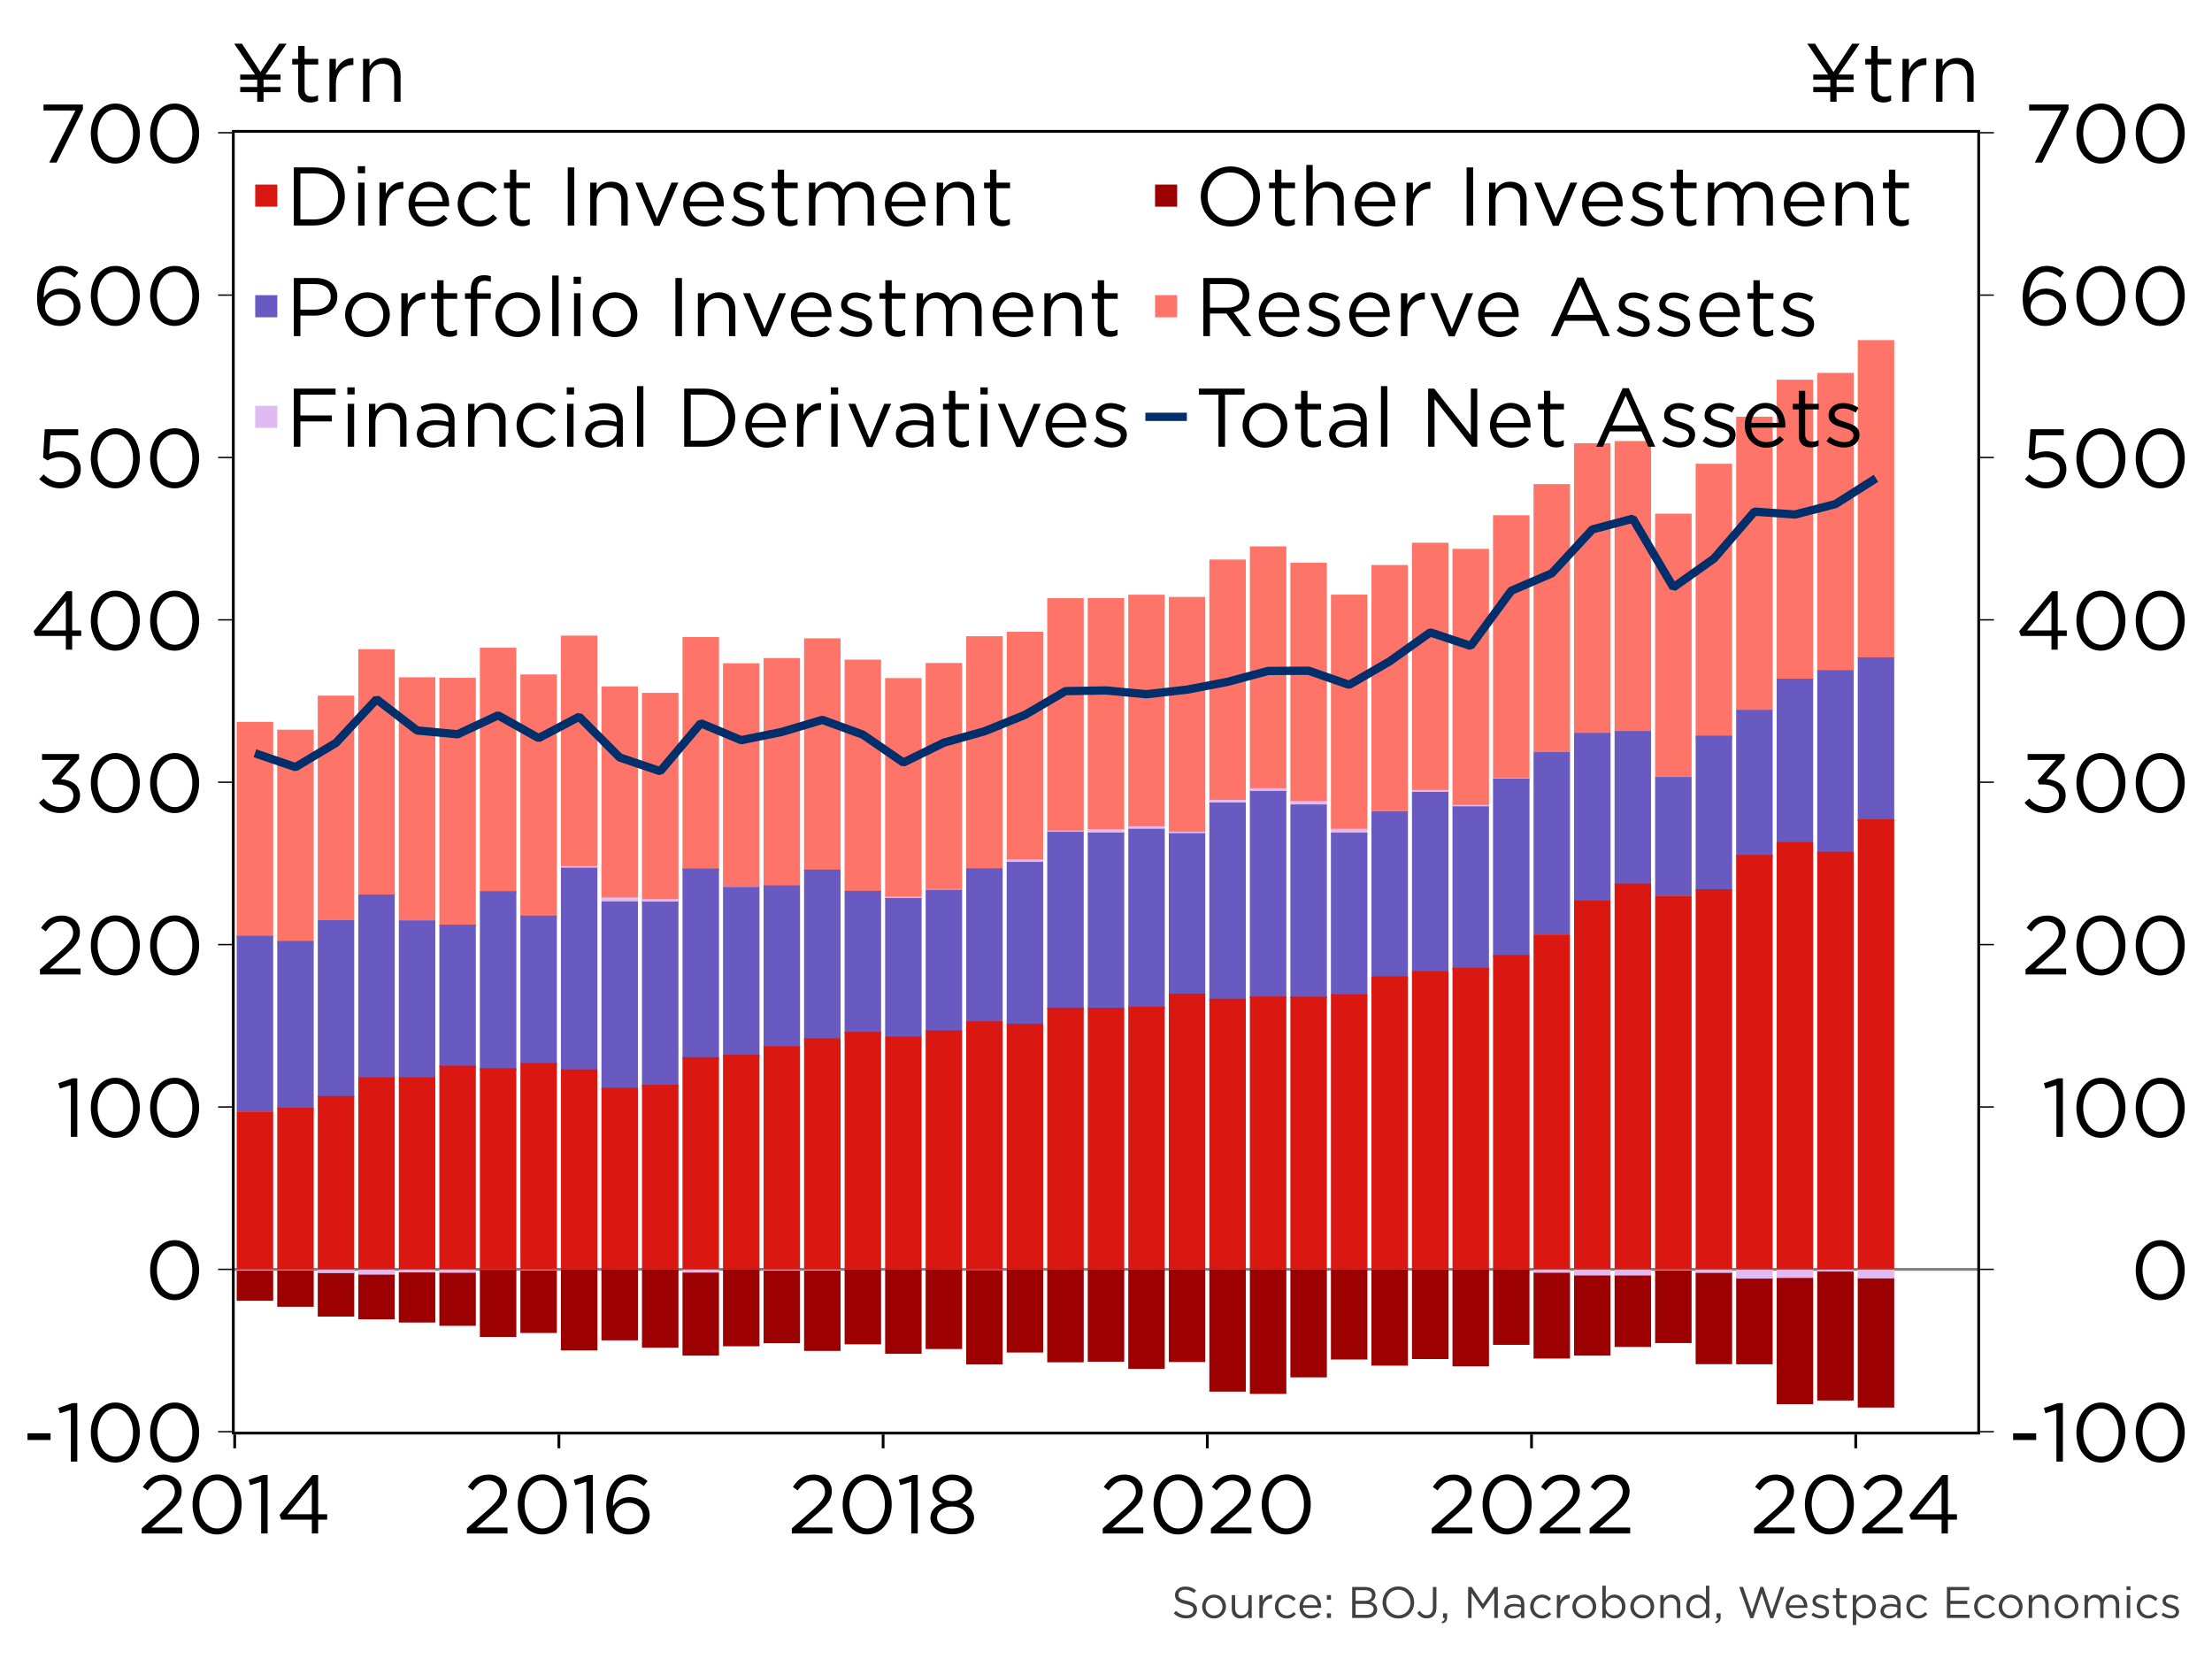 ﻿<?xml version="1.0" encoding="utf-8"?><svg version="1.1" baseProfile="basic" width="800" height="600" xmlns="http://www.w3.org/2000/svg"><rect width="100%" height="100%" fill="#333333" stroke="none"/><style><![CDATA[
text {
  white-space: pre;
}
]]></style><clipPath id="C0"><rect width="632.24" height="471.8" /></clipPath><clipPath id="C1"><rect width="632.24" height="471.8" /></clipPath><clipPath id="C2"><rect width="632.24" height="471.8" /></clipPath><clipPath id="C3"><rect width="632.24" height="471.8" /></clipPath><clipPath id="C4"><rect width="600.59" height="116" /></clipPath><clipPath id="C5"><rect width="2000" height="2000" /></clipPath><clipPath id="C6"><rect width="784" height="25.2" /></clipPath><g><rect width="800" height="600" fill="#ffffff" fill-opacity="0" /><g><rect width="800" height="600" fill="#ffffff" /><g transform="matrix(1 0 0 1 8 8)"><g><g><g transform="matrix(1 0 0 1 75.88 39)"><g><rect x="0.5" y="0.5" width="631.24" height="470.8" fill="none" stroke="#ffffff" stroke-opacity="0" /><rect x="1" y="1" width="630.24" height="469.8" fill="#ffffff" fill-opacity="0" /></g></g><g transform="matrix(1 0 0 1 75.88 39)"><g clip-path="url(#C0)"><path d="M0 412.075 L632.24 412.075 " fill="none" stroke="#7f7f7f" /></g></g><g clip-path="url(#C1)" transform="matrix(1 0 0 1 75.88 39)"><g><path d="M1.733 214.071 L14.924 214.071 14.924 292 1.733 292 Z M16.39 216.899 L29.581 216.899 29.581 294 16.39 294 Z M31.046 204.586 L44.237 204.586 44.237 286 31.046 286 Z M45.703 187.798 L58.894 187.798 58.894 277 45.703 277 Z M60.36 197.938 L73.551 197.938 73.551 286 60.36 286 Z M75.017 198.14 L88.208 198.14 88.208 288 75.017 288 Z M89.673 187.268 L102.864 187.268 102.864 276 89.673 276 Z M104.33 196.921 L117.521 196.921 117.521 285 104.33 285 Z M118.987 182.88 L132.178 182.88 132.178 267 118.987 267 Z M133.644 201.263 L146.835 201.263 146.835 278 133.644 278 Z M148.3 203.587 L161.491 203.587 161.491 279 148.3 279 Z M162.957 183.387 L176.148 183.387 176.148 268 162.957 268 Z M177.614 192.873 L190.805 192.873 190.805 274 177.614 274 Z M192.271 190.992 L205.462 190.992 205.462 274 192.271 274 Z M206.927 183.863 L220.118 183.863 220.118 268 206.927 268 Z M221.584 191.565 L234.775 191.565 234.775 276 221.584 276 Z M236.241 198.24 L249.432 198.24 249.432 278 236.241 278 Z M250.897 192.778 L264.089 192.778 264.089 275 250.897 275 Z M265.554 183.09 L278.745 183.09 278.745 267 265.554 267 Z M280.211 181.482 L293.402 181.482 293.402 264 280.211 264 Z M294.868 169.337 L308.059 169.337 308.059 254 294.868 254 Z M309.524 169.297 L322.716 169.297 322.716 253 309.524 253 Z M324.181 168.075 L337.372 168.075 337.372 252 324.181 252 Z M338.838 168.899 L352.029 168.899 352.029 254 338.838 254 Z M353.495 155.364 L366.686 155.364 366.686 243 353.495 243 Z M368.151 150.611 L381.343 150.611 381.343 239 368.151 239 Z M382.808 156.519 L395.999 156.519 395.999 243 382.808 243 Z M397.465 168.059 L410.656 168.059 410.656 253 397.465 253 Z M412.122 157.348 L425.313 157.348 425.313 247 412.122 247 Z M426.778 149.282 L439.969 149.282 439.969 239 426.778 239 Z M441.435 151.508 L454.626 151.508 454.626 245 441.435 245 Z M456.092 139.344 L469.283 139.344 469.283 235 456.092 235 Z M470.749 128.087 L483.94 128.087 483.94 225 470.749 225 Z M485.405 113.298 L498.596 113.298 498.596 219 485.405 219 Z M500.062 112.512 L513.253 112.512 513.253 218 500.062 218 Z M514.719 138.77 L527.91 138.77 527.91 234 514.719 234 Z M529.376 120.733 L542.567 120.733 542.567 220 529.376 220 Z M544.032 103.706 L557.223 103.706 557.223 210 544.032 210 Z M558.689 90.332 L571.88 90.332 571.88 199 558.689 199 Z M573.346 87.859 L586.537 87.859 586.537 196 573.346 196 Z M588.003 76.006 L601.194 76.006 601.194 191 588.003 191 Z" fill-rule="evenodd" fill="#ff7468" /><path d="M1.733 423.441 L14.924 423.441 14.924 412 1.733 412 Z M16.39 425.607 L29.581 425.607 29.581 412 16.39 412 Z M31.046 429.153 L44.237 429.153 44.237 413 31.046 413 Z M45.703 430.16 L58.894 430.16 58.894 413 45.703 413 Z M60.36 431.312 L73.551 431.312 73.551 413 60.36 413 Z M75.017 432.501 L88.208 432.501 88.208 413 75.017 413 Z M89.673 436.525 L102.864 436.525 102.864 412 89.673 412 Z M104.33 435.088 L117.521 435.088 117.521 412 104.33 412 Z M118.987 441.414 L132.178 441.414 132.178 412.075 118.987 412.075 Z M133.644 437.754 L146.835 437.754 146.835 412.075 133.644 412.075 Z M148.3 440.407 L161.491 440.407 161.491 412.075 148.3 412.075 Z M162.957 443.267 L176.148 443.267 176.148 413 162.957 413 Z M177.614 439.9 L190.805 439.9 190.805 412.075 177.614 412.075 Z M192.271 438.802 L205.462 438.802 205.462 412 192.271 412 Z M206.927 441.571 L220.118 441.571 220.118 412 206.927 412 Z M221.584 439.203 L234.775 439.203 234.775 412 221.584 412 Z M236.241 442.616 L249.432 442.616 249.432 412.075 236.241 412.075 Z M250.897 440.894 L264.089 440.894 264.089 412.075 250.897 412.075 Z M265.554 446.474 L278.745 446.474 278.745 412 265.554 412 Z M280.211 442.152 L293.402 442.152 293.402 412.075 280.211 412.075 Z M294.868 445.693 L308.059 445.693 308.059 412.075 294.868 412.075 Z M309.524 445.488 L322.716 445.488 322.716 412.075 309.524 412.075 Z M324.181 448.08 L337.372 448.08 337.372 412.075 324.181 412.075 Z M338.838 445.593 L352.029 445.593 352.029 412.075 338.838 412.075 Z M353.495 456.31 L366.686 456.31 366.686 412.075 353.495 412.075 Z M368.151 457.125 L381.343 457.125 381.343 412.075 368.151 412.075 Z M382.808 451.137 L395.999 451.137 395.999 412.075 382.808 412.075 Z M397.465 444.686 L410.656 444.686 410.656 412.075 397.465 412.075 Z M412.122 446.902 L425.313 446.902 425.313 412.075 412.122 412.075 Z M426.778 444.513 L439.969 444.513 439.969 412.075 426.778 412.075 Z M441.435 447.167 L454.626 447.167 454.626 412.075 441.435 412.075 Z M456.092 439.39 L469.283 439.39 469.283 412.075 456.092 412.075 Z M470.749 444.335 L483.94 444.335 483.94 413 470.749 413 Z M485.405 443.261 L498.596 443.261 498.596 414 485.405 414 Z M500.062 440.154 L513.253 440.154 513.253 414 500.062 414 Z M514.719 438.735 L527.91 438.735 527.91 412 514.719 412 Z M529.376 446.371 L542.567 446.371 542.567 413 529.376 413 Z M544.032 446.405 L557.223 446.405 557.223 415 544.032 415 Z M558.689 460.824 L571.88 460.824 571.88 415 558.689 415 Z M573.346 459.517 L586.537 459.517 586.537 412 573.346 412 Z M588.003 462.061 L601.194 462.061 601.194 415 588.003 415 Z" fill-rule="evenodd" fill="#9d0000" /><path d="M1.733 412.548 L14.924 412.548 14.924 412.075 1.733 412.075 Z M16.39 412.432 L29.581 412.432 29.581 412.075 16.39 412.075 Z M31.046 413.45 L44.237 413.45 44.237 412.075 31.046 412.075 Z M45.703 413.994 L58.894 413.994 58.894 412.075 45.703 412.075 Z M60.36 413.196 L73.551 413.196 73.551 412.075 60.36 412.075 Z M75.017 413.332 L88.208 413.332 88.208 412.075 75.017 412.075 Z M89.673 412.235 L102.864 412.235 102.864 412.075 89.673 412.075 Z M104.33 412.435 L117.521 412.435 117.521 412.075 104.33 412.075 Z M118.987 266.221 L132.178 266.221 132.178 267 118.987 267 Z M133.644 277.575 L146.835 277.575 146.835 279 133.644 279 Z M148.3 278.173 L161.491 278.173 161.491 280 148.3 280 Z M162.957 413.261 L176.148 413.261 176.148 412.075 162.957 412.075 Z M177.614 273.693 L190.805 273.693 190.805 274 177.614 274 Z M192.271 412.555 L205.462 412.555 205.462 412.075 192.271 412.075 Z M206.927 412.537 L220.118 412.537 220.118 412.075 206.927 412.075 Z M221.584 412.128 L234.775 412.128 234.775 412.075 221.584 412.075 Z M236.241 277.328 L249.432 277.328 249.432 278 236.241 278 Z M250.897 274.535 L264.089 274.535 264.089 275 250.897 275 Z M265.554 412.317 L278.745 412.317 278.745 412.075 265.554 412.075 Z M280.211 263.859 L293.402 263.859 293.402 265 280.211 265 Z M294.868 253.379 L308.059 253.379 308.059 254 294.868 254 Z M309.524 252.892 L322.716 252.892 322.716 255 309.524 255 Z M324.181 251.837 L337.372 251.837 337.372 253 324.181 253 Z M338.838 253.77 L352.029 253.77 352.029 255 338.838 255 Z M353.495 242.267 L366.686 242.267 366.686 244 353.495 244 Z M368.151 238.078 L381.343 238.078 381.343 240 368.151 240 Z M382.808 242.71 L395.999 242.71 395.999 244 382.808 244 Z M397.465 252.749 L410.656 252.749 410.656 255 397.465 255 Z M412.122 246.341 L425.313 246.341 425.313 247 412.122 247 Z M426.778 238.671 L439.969 238.671 439.969 240 426.778 240 Z M441.435 244.099 L454.626 244.099 454.626 245 441.435 245 Z M456.092 234.332 L469.283 234.332 469.283 235 456.092 235 Z M470.749 413.32 L483.94 413.32 483.94 412.075 470.749 412.075 Z M485.405 414.295 L498.596 414.295 498.596 412.075 485.405 412.075 Z M500.062 414.305 L513.253 414.305 513.253 412.075 500.062 412.075 Z M514.719 412.466 L527.91 412.466 527.91 412.075 514.719 412.075 Z M529.376 413.372 L542.567 413.372 542.567 412.075 529.376 412.075 Z M544.032 415.425 L557.223 415.425 557.223 412.075 544.032 412.075 Z M558.689 415.186 L571.88 415.186 571.88 412.075 558.689 412.075 Z M573.346 412.879 L586.537 412.879 586.537 412.075 573.346 412.075 Z M588.003 415.364 L601.194 415.364 601.194 412.075 588.003 412.075 Z" fill-rule="evenodd" fill="#e0baf2" /><path d="M1.733 291.451 L14.924 291.451 14.924 355 1.733 355 Z M16.39 293.317 L29.581 293.317 29.581 354 16.39 354 Z M31.046 285.789 L44.237 285.789 44.237 350 31.046 350 Z M45.703 276.519 L58.894 276.519 58.894 343 45.703 343 Z M60.36 285.864 L73.551 285.864 73.551 343 60.36 343 Z M75.017 287.43 L88.208 287.43 88.208 339 75.017 339 Z M89.673 275.329 L102.864 275.329 102.864 340 89.673 340 Z M104.33 284.158 L117.521 284.158 117.521 338 104.33 338 Z M118.987 266.806 L132.178 266.806 132.178 340 118.987 340 Z M133.644 278.986 L146.835 278.986 146.835 347 133.644 347 Z M148.3 279.057 L161.491 279.057 161.491 346 148.3 346 Z M162.957 267.106 L176.148 267.106 176.148 336 162.957 336 Z M177.614 273.773 L190.805 273.773 190.805 335 177.614 335 Z M192.271 273.222 L205.462 273.222 205.462 332 192.271 332 Z M206.927 267.488 L220.118 267.488 220.118 329 206.927 329 Z M221.584 275.193 L234.775 275.193 234.775 327 221.584 327 Z M236.241 277.789 L249.432 277.789 249.432 328 236.241 328 Z M250.897 274.782 L264.089 274.782 264.089 326 250.897 326 Z M265.554 266.972 L278.745 266.972 278.745 323 265.554 323 Z M280.211 264.704 L293.402 264.704 293.402 324 280.211 324 Z M294.868 253.819 L308.059 253.819 308.059 318 294.868 318 Z M309.524 254.117 L322.716 254.117 322.716 318 309.524 318 Z M324.181 252.751 L337.372 252.751 337.372 318 324.181 318 Z M338.838 254.355 L352.029 254.355 352.029 313 338.838 313 Z M353.495 243.253 L366.686 243.253 366.686 315 353.495 315 Z M368.151 239.061 L381.343 239.061 381.343 314 368.151 314 Z M382.808 243.931 L395.999 243.931 395.999 314 382.808 314 Z M397.465 254.128 L410.656 254.128 410.656 313 397.465 313 Z M412.122 246.386 L425.313 246.386 425.313 307 412.122 307 Z M426.778 239.4 L439.969 239.4 439.969 305 426.778 305 Z M441.435 244.626 L454.626 244.626 454.626 304 441.435 304 Z M456.092 234.587 L469.283 234.587 469.283 299 456.092 299 Z M470.749 224.993 L483.94 224.993 483.94 291 470.749 291 Z M485.405 218.057 L498.596 218.057 498.596 279 485.405 279 Z M500.062 217.372 L513.253 217.372 513.253 273 500.062 273 Z M514.719 233.986 L527.91 233.986 527.91 277 514.719 277 Z M529.376 219.057 L542.567 219.057 542.567 275 529.376 275 Z M544.032 209.738 L557.223 209.738 557.223 263 544.032 263 Z M558.689 198.449 L571.88 198.449 571.88 258 558.689 258 Z M573.346 195.381 L586.537 195.381 586.537 262 573.346 262 Z M588.003 190.727 L601.194 190.727 601.194 250 588.003 250 Z" fill-rule="evenodd" fill="#685ac0" /><path d="M1.733 354.984 L14.924 354.984 14.924 412.075 1.733 412.075 Z M16.39 353.63 L29.581 353.63 29.581 412.075 16.39 412.075 Z M31.046 349.42 L44.237 349.42 44.237 412.075 31.046 412.075 Z M45.703 342.622 L58.894 342.622 58.894 412.075 45.703 412.075 Z M60.36 342.657 L73.551 342.657 73.551 412.075 60.36 412.075 Z M75.017 338.419 L88.208 338.419 88.208 412.075 75.017 412.075 Z M89.673 339.381 L102.864 339.381 102.864 412.075 89.673 412.075 Z M104.33 337.446 L117.521 337.446 117.521 412.075 104.33 412.075 Z M118.987 339.766 L132.178 339.766 132.178 412.075 118.987 412.075 Z M133.644 346.367 L146.835 346.367 146.835 412.075 133.644 412.075 Z M148.3 345.346 L161.491 345.346 161.491 412.075 148.3 412.075 Z M162.957 335.349 L176.148 335.349 176.148 412.075 162.957 412.075 Z M177.614 334.479 L190.805 334.479 190.805 412.075 177.614 412.075 Z M192.271 331.359 L205.462 331.359 205.462 412.075 192.271 412.075 Z M206.927 328.553 L220.118 328.553 220.118 412.075 206.927 412.075 Z M221.584 326.21 L234.775 326.21 234.775 412.075 221.584 412.075 Z M236.241 327.841 L249.432 327.841 249.432 412.075 236.241 412.075 Z M250.897 325.694 L264.089 325.694 264.089 412.075 250.897 412.075 Z M265.554 322.366 L278.745 322.366 278.745 412.075 265.554 412.075 Z M280.211 323.283 L293.402 323.283 293.402 412.075 280.211 412.075 Z M294.868 317.449 L308.059 317.449 308.059 412.075 294.868 412.075 Z M309.524 317.502 L322.716 317.502 322.716 412.075 309.524 412.075 Z M324.181 317.096 L337.372 317.096 337.372 412.075 324.181 412.075 Z M338.838 312.337 L352.029 312.337 352.029 412.075 338.838 412.075 Z M353.495 314.189 L366.686 314.189 366.686 412.075 353.495 412.075 Z M368.151 313.385 L381.343 313.385 381.343 412.075 368.151 412.075 Z M382.808 313.445 L395.999 313.445 395.999 412.075 382.808 412.075 Z M397.465 312.589 L410.656 312.589 410.656 412.075 397.465 412.075 Z M412.122 306.112 L425.313 306.112 425.313 412.075 412.122 412.075 Z M426.778 304.219 L439.969 304.219 439.969 412.075 426.778 412.075 Z M441.435 303.034 L454.626 303.034 454.626 412.075 441.435 412.075 Z M456.092 298.423 L469.283 298.423 469.283 412.075 456.092 412.075 Z M470.749 290.967 L483.94 290.967 483.94 412.075 470.749 412.075 Z M485.405 278.718 L498.596 278.718 498.596 412.075 485.405 412.075 Z M500.062 272.543 L513.253 272.543 513.253 412.075 500.062 412.075 Z M514.719 276.936 L527.91 276.936 527.91 412.075 514.719 412.075 Z M529.376 274.601 L542.567 274.601 542.567 412.075 529.376 412.075 Z M544.032 262.203 L557.223 262.203 557.223 412.075 544.032 412.075 Z M558.689 257.571 L571.88 257.571 571.88 412.075 558.689 412.075 Z M573.346 261.049 L586.537 261.049 586.537 412.075 573.346 412.075 Z M588.003 249.281 L601.194 249.281 601.194 412.075 588.003 412.075 Z" fill-rule="evenodd" fill="#da1710" /></g></g><g clip-path="url(#C2)" transform="matrix(1 0 0 1 75.88 39)"><path d="M594.598 125.992 L594.598 125.992 579.941 135.3 565.285 139.082 550.628 138.036 535.971 155.029 521.314 165.43 506.658 140.591 492.001 144.484 477.344 160.346 462.687 166.658 448.031 186.601 433.374 181.72 418.717 192.175 404.06 200.67 389.404 195.581 374.747 195.661 360.09 199.599 345.433 202.418 330.777 204.08 316.12 202.71 301.463 202.955 286.807 211.559 272.15 217.489 257.493 221.598 242.836 228.781 228.18 218.692 213.523 213.359 198.866 217.718 184.209 220.698 169.553 214.579 154.896 231.919 140.239 226.943 125.582 212.219 110.926 219.933 96.269 211.719 81.612 218.566 66.955 217.175 52.299 205.883 37.642 221.664 22.985 230.431 8.328 225.437 " fill="none" stroke="#002f6c" stroke-width="3" stroke-miterlimit="0.5" /></g><g transform="matrix(1 0 0 1 75.88 0)"><path d="M0.81 7.8 L3.63 7.8 10.32 18.06 17.07 7.8 19.77 7.8 12.12 18.96 17.58 18.96 17.58 20.82 11.43 20.82 11.43 23.46 17.58 23.46 17.58 25.32 11.43 25.32 11.43 28.8 9.15 28.8 9.15 25.32 3 25.32 3 23.46 9.15 23.46 9.15 20.82 3 20.82 3 18.96 8.4 18.96 0.81 7.8 Z M23.97 8.61 L26.28 8.61 26.28 13.29 31.2 13.29 31.2 15.33 26.28 15.33 26.28 24.39 C26.28 26.28 27.33 26.97 28.89 26.97 29.67 26.97 30.33 26.82 31.14 26.43 L31.14 28.41 C30.33 28.83 29.46 29.07 28.35 29.07 25.86 29.07 23.97 27.84 23.97 24.69 L23.97 15.33 21.81 15.33 21.81 13.29 23.97 13.29 23.97 8.61 Z M43.92 13.02 L43.92 15.51 43.74 15.51 C40.35 15.51 37.59 17.94 37.59 22.62 L37.59 28.8 35.28 28.8 35.28 13.29 37.59 13.29 37.59 17.34 C38.73 14.76 40.98 12.9 43.92 13.02 Z M55.05 12.96 C58.8 12.96 60.99 15.48 60.99 19.17 L60.99 28.8 58.68 28.8 58.68 19.74 C58.68 16.86 57.12 15.06 54.39 15.06 51.72 15.06 49.74 17.01 49.74 19.92 L49.74 28.8 47.43 28.8 47.43 13.29 49.74 13.29 49.74 15.99 C50.76 14.31 52.38 12.96 55.05 12.96 Z" /></g><g transform="matrix(1 0 0 1 644.79 0)"><path d="M0.81 7.8 L3.63 7.8 10.32 18.06 17.07 7.8 19.77 7.8 12.12 18.96 17.58 18.96 17.58 20.82 11.43 20.82 11.43 23.46 17.58 23.46 17.58 25.32 11.43 25.32 11.43 28.8 9.15 28.8 9.15 25.32 3 25.32 3 23.46 9.15 23.46 9.15 20.82 3 20.82 3 18.96 8.4 18.96 0.81 7.8 Z M23.97 8.61 L26.28 8.61 26.28 13.29 31.2 13.29 31.2 15.33 26.28 15.33 26.28 24.39 C26.28 26.28 27.33 26.97 28.89 26.97 29.67 26.97 30.33 26.82 31.14 26.43 L31.14 28.41 C30.33 28.83 29.46 29.07 28.35 29.07 25.86 29.07 23.97 27.84 23.97 24.69 L23.97 15.33 21.81 15.33 21.81 13.29 23.97 13.29 23.97 8.61 Z M43.92 13.02 L43.92 15.51 43.74 15.51 C40.35 15.51 37.59 17.94 37.59 22.62 L37.59 28.8 35.28 28.8 35.28 13.29 37.59 13.29 37.59 17.34 C38.73 14.76 40.98 12.9 43.92 13.02 Z M55.05 12.96 C58.8 12.96 60.99 15.48 60.99 19.17 L60.99 28.8 58.68 28.8 58.68 19.74 C58.68 16.86 57.12 15.06 54.39 15.06 51.72 15.06 49.74 17.01 49.74 19.92 L49.74 28.8 47.43 28.8 47.43 13.29 49.74 13.29 49.74 15.99 C50.76 14.31 52.38 12.96 55.05 12.96 Z" /></g><g transform="matrix(1 0 0 1 75.88 39)"><rect x="0.5" y="0.5" width="631.24" height="470.8" fill="none" stroke="#000000" /></g><g transform="matrix(1 0 0 1 75.88 39)"><g clip-path="url(#C3)"><g clip-path="url(#C4)" transform="matrix(1 0 0 1 7.421 5.75)"><g><rect width="600.59" height="116" fill="#bfc4bf" fill-opacity="0" /><g transform="matrix(1 0 0 1 -2 -2)"><g><g transform="matrix(1 0 0 1 2 2)"><g><g transform="matrix(1 0 0 1 1 14)"><rect width="8" height="8" fill="#da1710" /></g><g transform="matrix(1 0 0 1 9 0)"><g transform="matrix(1 0 0 1 3 0)"><path d="M5.34 9.99 L5.34 26.61 10.26 26.61 C15.57 26.61 18.96 23.01 18.96 18.36 L18.96 18.3 C18.96 13.65 15.57 9.99 10.26 9.99 L5.34 9.99 Z M2.97 7.8 L10.26 7.8 C16.86 7.8 21.42 12.33 21.42 18.24 L21.42 18.3 C21.42 24.21 16.86 28.8 10.26 28.8 L2.97 28.8 2.97 7.8 Z M26.25 13.29 L28.56 13.29 28.56 28.8 26.25 28.8 26.25 13.29 Z M26.1 7.35 L28.74 7.35 28.74 9.9 26.1 9.9 26.1 7.35 Z M42.57 13.02 L42.57 15.51 42.39 15.51 C39 15.51 36.24 17.94 36.24 22.62 L36.24 28.8 33.93 28.8 33.93 13.29 36.24 13.29 36.24 17.34 C37.38 14.76 39.63 12.9 42.57 13.02 Z M51.84 14.91 C49.14 14.91 47.1 17.16 46.8 20.19 L56.79 20.19 C56.55 17.37 54.93 14.91 51.84 14.91 Z M51.9 12.96 C56.49 12.96 59.13 16.62 59.13 21.15 59.13 21.45 59.13 21.63 59.1 21.9 L46.8 21.9 C47.13 25.26 49.5 27.15 52.26 27.15 54.39 27.15 55.89 26.28 57.15 24.96 L58.59 26.25 C57.03 27.99 55.14 29.16 52.2 29.16 47.94 29.16 44.46 25.89 44.46 21.09 L44.46 21.03 C44.46 16.56 47.61 12.96 51.9 12.96 Z M70.17 12.96 C73.11 12.96 74.94 14.19 76.38 15.72 L74.85 17.34 C73.62 16.05 72.24 15 70.14 15 66.99 15 64.59 17.67 64.59 21 L64.59 21.06 C64.59 24.42 67.05 27.09 70.29 27.09 72.27 27.09 73.8 26.1 75.03 24.78 L76.5 26.16 C74.94 27.9 73.08 29.16 70.17 29.16 65.64 29.16 62.22 25.47 62.22 21.12 L62.22 21.06 C62.22 16.68 65.64 12.96 70.17 12.96 Z M81.12 8.61 L83.43 8.61 83.43 13.29 88.35 13.29 88.35 15.33 83.43 15.33 83.43 24.39 C83.43 26.28 84.48 26.97 86.04 26.97 86.82 26.97 87.48 26.82 88.29 26.43 L88.29 28.41 C87.48 28.83 86.61 29.07 85.5 29.07 83.01 29.07 81.12 27.84 81.12 24.69 L81.12 15.33 78.96 15.33 78.96 13.29 81.12 13.29 81.12 8.61 Z M102.03 7.8 L104.4 7.8 104.4 28.8 102.03 28.8 102.03 7.8 Z M117.78 12.96 C121.53 12.96 123.72 15.48 123.72 19.17 L123.72 28.8 121.41 28.8 121.41 19.74 C121.41 16.86 119.85 15.06 117.12 15.06 114.45 15.06 112.47 17.01 112.47 19.92 L112.47 28.8 110.16 28.8 110.16 13.29 112.47 13.29 112.47 15.99 C113.49 14.31 115.11 12.96 117.78 12.96 Z M126.51 13.29 L129.06 13.29 134.28 26.16 139.53 13.29 142.02 13.29 135.27 28.92 133.23 28.92 126.51 13.29 Z M151.17 14.91 C148.47 14.91 146.43 17.16 146.13 20.19 L156.12 20.19 C155.88 17.37 154.26 14.91 151.17 14.91 Z M151.23 12.96 C155.82 12.96 158.46 16.62 158.46 21.15 158.46 21.45 158.46 21.63 158.43 21.9 L146.13 21.9 C146.46 25.26 148.83 27.15 151.59 27.15 153.72 27.15 155.22 26.28 156.48 24.96 L157.92 26.25 C156.36 27.99 154.47 29.16 151.53 29.16 147.27 29.16 143.79 25.89 143.79 21.09 L143.79 21.03 C143.79 16.56 146.94 12.96 151.23 12.96 Z M167.25 13.02 C169.14 13.02 171.24 13.68 172.83 14.73 L171.78 16.47 C170.34 15.54 168.69 14.97 167.19 14.97 165.36 14.97 164.19 15.93 164.19 17.22 L164.19 17.28 C164.19 18.75 166.11 19.32 168.18 19.95 170.58 20.67 173.16 21.6 173.16 24.39 L173.16 24.45 C173.16 27.39 170.73 29.1 167.64 29.1 165.42 29.1 162.96 28.23 161.22 26.82 L162.39 25.17 C164.07 26.43 165.93 27.15 167.76 27.15 169.62 27.15 170.97 26.19 170.97 24.69 L170.97 24.63 C170.97 23.07 169.14 22.47 167.1 21.9 164.67 21.21 161.97 20.37 161.97 17.52 L161.97 17.46 C161.97 14.79 164.19 13.02 167.25 13.02 Z M177.96 8.61 L180.27 8.61 180.27 13.29 185.19 13.29 185.19 15.33 180.27 15.33 180.27 24.39 C180.27 26.28 181.32 26.97 182.88 26.97 183.66 26.97 184.32 26.82 185.13 26.43 L185.13 28.41 C184.32 28.83 183.45 29.07 182.34 29.07 179.85 29.07 177.96 27.84 177.96 24.69 L177.96 15.33 175.8 15.33 175.8 13.29 177.96 13.29 177.96 8.61 Z M196.59 12.96 C199.11 12.96 200.73 14.31 201.57 16.05 202.68 14.34 204.33 12.96 207.03 12.96 210.6 12.96 212.79 15.36 212.79 19.2 L212.79 28.8 210.48 28.8 210.48 19.74 C210.48 16.74 208.98 15.06 206.46 15.06 204.12 15.06 202.17 16.8 202.17 19.86 L202.17 28.8 199.89 28.8 199.89 19.68 C199.89 16.77 198.36 15.06 195.9 15.06 193.44 15.06 191.58 17.1 191.58 19.95 L191.58 28.8 189.27 28.8 189.27 13.29 191.58 13.29 191.58 15.9 C192.6 14.37 193.98 12.96 196.59 12.96 Z M224.13 14.91 C221.43 14.91 219.39 17.16 219.09 20.19 L229.08 20.19 C228.84 17.37 227.22 14.91 224.13 14.91 Z M224.19 12.96 C228.78 12.96 231.42 16.62 231.42 21.15 231.42 21.45 231.42 21.63 231.39 21.9 L219.09 21.9 C219.42 25.26 221.79 27.15 224.55 27.15 226.68 27.15 228.18 26.28 229.44 24.96 L230.88 26.25 C229.32 27.99 227.43 29.16 224.49 29.16 220.23 29.16 216.75 25.89 216.75 21.09 L216.75 21.03 C216.75 16.56 219.9 12.96 224.19 12.96 Z M243.09 12.96 C246.84 12.96 249.03 15.48 249.03 19.17 L249.03 28.8 246.72 28.8 246.72 19.74 C246.72 16.86 245.16 15.06 242.43 15.06 239.76 15.06 237.78 17.01 237.78 19.92 L237.78 28.8 235.47 28.8 235.47 13.29 237.78 13.29 237.78 15.99 C238.8 14.31 240.42 12.96 243.09 12.96 Z M254.76 8.61 L257.07 8.61 257.07 13.29 261.99 13.29 261.99 15.33 257.07 15.33 257.07 24.39 C257.07 26.28 258.12 26.97 259.68 26.97 260.46 26.97 261.12 26.82 261.93 26.43 L261.93 28.41 C261.12 28.83 260.25 29.07 259.14 29.07 256.65 29.07 254.76 27.84 254.76 24.69 L254.76 15.33 252.6 15.33 252.6 13.29 254.76 13.29 254.76 8.61 Z" /></g></g></g></g><g transform="matrix(1 0 0 1 2 42)"><g><g transform="matrix(1 0 0 1 1 14)"><rect width="8" height="8" fill="#685ac0" /></g><g transform="matrix(1 0 0 1 9 0)"><g transform="matrix(1 0 0 1 3 0)"><path d="M5.34 9.99 L5.34 19.23 10.53 19.23 C14.01 19.23 16.29 17.37 16.29 14.61 L16.29 14.55 C16.29 11.55 14.04 9.99 10.65 9.99 L5.34 9.99 Z M2.97 7.8 L10.83 7.8 C15.57 7.8 18.69 10.32 18.69 14.46 L18.69 14.52 C18.69 19.05 14.91 21.39 10.44 21.39 L5.34 21.39 5.34 28.8 2.97 28.8 2.97 7.8 Z M29.55 15 C26.19 15 23.88 17.73 23.88 21 L23.88 21.06 C23.88 24.39 26.34 27.09 29.61 27.09 32.97 27.09 35.31 24.39 35.31 21.12 L35.31 21.06 C35.31 17.73 32.82 15 29.55 15 Z M29.61 12.96 C34.26 12.96 37.68 16.62 37.68 21 L37.68 21.06 C37.68 25.44 34.23 29.16 29.55 29.16 24.9 29.16 21.51 25.5 21.51 21.12 L21.51 21.06 C21.51 16.68 24.93 12.96 29.61 12.96 Z M50.49 13.02 L50.49 15.51 50.31 15.51 C46.92 15.51 44.16 17.94 44.16 22.62 L44.16 28.8 41.85 28.8 41.85 13.29 44.16 13.29 44.16 17.34 C45.3 14.76 47.55 12.9 50.49 13.02 Z M54.81 8.61 L57.12 8.61 57.12 13.29 62.04 13.29 62.04 15.33 57.12 15.33 57.12 24.39 C57.12 26.28 58.17 26.97 59.73 26.97 60.51 26.97 61.17 26.82 61.98 26.43 L61.98 28.41 C61.17 28.83 60.3 29.07 59.19 29.07 56.7 29.07 54.81 27.84 54.81 24.69 L54.81 15.33 52.65 15.33 52.65 13.29 54.81 13.29 54.81 8.61 Z M71.67 6.78 C72.75 6.78 73.47 6.9 74.22 7.17 L74.22 9.18 C73.38 8.94 72.75 8.79 71.97 8.79 70.17 8.79 69.27 9.87 69.27 12.09 L69.27 13.35 74.19 13.35 74.19 15.33 69.3 15.33 69.3 28.8 66.99 28.8 66.99 15.33 64.86 15.33 64.86 13.32 66.99 13.32 66.99 11.97 C66.99 10.2 67.47 8.85 68.34 7.98 69.12 7.2 70.26 6.78 71.67 6.78 Z M83.91 15 C80.55 15 78.24 17.73 78.24 21 L78.24 21.06 C78.24 24.39 80.7 27.09 83.97 27.09 87.33 27.09 89.67 24.39 89.67 21.12 L89.67 21.06 C89.67 17.73 87.18 15 83.91 15 Z M83.97 12.96 C88.62 12.96 92.04 16.62 92.04 21 L92.04 21.06 C92.04 25.44 88.59 29.16 83.91 29.16 79.26 29.16 75.87 25.5 75.87 21.12 L75.87 21.06 C75.87 16.68 79.29 12.96 83.97 12.96 Z M96.42 6.9 L98.73 6.9 98.73 28.8 96.42 28.8 96.42 6.9 Z M104.31 13.29 L106.62 13.29 106.62 28.8 104.31 28.8 104.31 13.29 Z M104.16 7.35 L106.8 7.35 106.8 9.9 104.16 9.9 104.16 7.35 Z M119.07 15 C115.71 15 113.4 17.73 113.4 21 L113.4 21.06 C113.4 24.39 115.86 27.09 119.13 27.09 122.49 27.09 124.83 24.39 124.83 21.12 L124.83 21.06 C124.83 17.73 122.34 15 119.07 15 Z M119.13 12.96 C123.78 12.96 127.2 16.62 127.2 21 L127.2 21.06 C127.2 25.44 123.75 29.16 119.07 29.16 114.42 29.16 111.03 25.5 111.03 21.12 L111.03 21.06 C111.03 16.68 114.45 12.96 119.13 12.96 Z M140.97 7.8 L143.34 7.8 143.34 28.8 140.97 28.8 140.97 7.8 Z M156.72 12.96 C160.47 12.96 162.66 15.48 162.66 19.17 L162.66 28.8 160.35 28.8 160.35 19.74 C160.35 16.86 158.79 15.06 156.06 15.06 153.39 15.06 151.41 17.01 151.41 19.92 L151.41 28.8 149.1 28.8 149.1 13.29 151.41 13.29 151.41 15.99 C152.43 14.31 154.05 12.96 156.72 12.96 Z M165.45 13.29 L168 13.29 173.22 26.16 178.47 13.29 180.96 13.29 174.21 28.92 172.17 28.92 165.45 13.29 Z M190.11 14.91 C187.41 14.91 185.37 17.16 185.07 20.19 L195.06 20.19 C194.82 17.37 193.2 14.91 190.11 14.91 Z M190.17 12.96 C194.76 12.96 197.4 16.62 197.4 21.15 197.4 21.45 197.4 21.63 197.37 21.9 L185.07 21.9 C185.4 25.26 187.77 27.15 190.53 27.15 192.66 27.15 194.16 26.28 195.42 24.96 L196.86 26.25 C195.3 27.99 193.41 29.16 190.47 29.16 186.21 29.16 182.73 25.89 182.73 21.09 L182.73 21.03 C182.73 16.56 185.88 12.96 190.17 12.96 Z M206.19 13.02 C208.08 13.02 210.18 13.68 211.77 14.73 L210.72 16.47 C209.28 15.54 207.63 14.97 206.13 14.97 204.3 14.97 203.13 15.93 203.13 17.22 L203.13 17.28 C203.13 18.75 205.05 19.32 207.12 19.95 209.52 20.67 212.1 21.6 212.1 24.39 L212.1 24.45 C212.1 27.39 209.67 29.1 206.58 29.1 204.36 29.1 201.9 28.23 200.16 26.82 L201.33 25.17 C203.01 26.43 204.87 27.15 206.7 27.15 208.56 27.15 209.91 26.19 209.91 24.69 L209.91 24.63 C209.91 23.07 208.08 22.47 206.04 21.9 203.61 21.21 200.91 20.37 200.91 17.52 L200.91 17.46 C200.91 14.79 203.13 13.02 206.19 13.02 Z M216.9 8.61 L219.21 8.61 219.21 13.29 224.13 13.29 224.13 15.33 219.21 15.33 219.21 24.39 C219.21 26.28 220.26 26.97 221.82 26.97 222.6 26.97 223.26 26.82 224.07 26.43 L224.07 28.41 C223.26 28.83 222.39 29.07 221.28 29.07 218.79 29.07 216.9 27.84 216.9 24.69 L216.9 15.33 214.74 15.33 214.74 13.29 216.9 13.29 216.9 8.61 Z M235.53 12.96 C238.05 12.96 239.67 14.31 240.51 16.05 241.62 14.34 243.27 12.96 245.97 12.96 249.54 12.96 251.73 15.36 251.73 19.2 L251.73 28.8 249.42 28.8 249.42 19.74 C249.42 16.74 247.92 15.06 245.4 15.06 243.06 15.06 241.11 16.8 241.11 19.86 L241.11 28.8 238.83 28.8 238.83 19.68 C238.83 16.77 237.3 15.06 234.84 15.06 232.38 15.06 230.52 17.1 230.52 19.95 L230.52 28.8 228.21 28.8 228.21 13.29 230.52 13.29 230.52 15.9 C231.54 14.37 232.92 12.96 235.53 12.96 Z M263.07 14.91 C260.37 14.91 258.33 17.16 258.03 20.19 L268.02 20.19 C267.78 17.37 266.16 14.91 263.07 14.91 Z M263.13 12.96 C267.72 12.96 270.36 16.62 270.36 21.15 270.36 21.45 270.36 21.63 270.33 21.9 L258.03 21.9 C258.36 25.26 260.73 27.15 263.49 27.15 265.62 27.15 267.12 26.28 268.38 24.96 L269.82 26.25 C268.26 27.99 266.37 29.16 263.43 29.16 259.17 29.16 255.69 25.89 255.69 21.09 L255.69 21.03 C255.69 16.56 258.84 12.96 263.13 12.96 Z M282.03 12.96 C285.78 12.96 287.97 15.48 287.97 19.17 L287.97 28.8 285.66 28.8 285.66 19.74 C285.66 16.86 284.1 15.06 281.37 15.06 278.7 15.06 276.72 17.01 276.72 19.92 L276.72 28.8 274.41 28.8 274.41 13.29 276.72 13.29 276.72 15.99 C277.74 14.31 279.36 12.96 282.03 12.96 Z M293.7 8.61 L296.01 8.61 296.01 13.29 300.93 13.29 300.93 15.33 296.01 15.33 296.01 24.39 C296.01 26.28 297.06 26.97 298.62 26.97 299.4 26.97 300.06 26.82 300.87 26.43 L300.87 28.41 C300.06 28.83 299.19 29.07 298.08 29.07 295.59 29.07 293.7 27.84 293.7 24.69 L293.7 15.33 291.54 15.33 291.54 13.29 293.7 13.29 293.7 8.61 Z" /></g></g></g></g><g transform="matrix(1 0 0 1 2 82)"><g><g transform="matrix(1 0 0 1 1 14)"><rect width="8" height="8" fill="#e0baf2" /></g><g transform="matrix(1 0 0 1 9 0)"><g transform="matrix(1 0 0 1 3 0)"><path d="M2.97 7.8 L18.06 7.8 18.06 9.99 5.34 9.99 5.34 17.49 16.71 17.49 16.71 19.65 5.34 19.65 5.34 28.8 2.97 28.8 2.97 7.8 Z M22.47 13.29 L24.78 13.29 24.78 28.8 22.47 28.8 22.47 13.29 Z M22.32 7.35 L24.96 7.35 24.96 9.9 22.32 9.9 22.32 7.35 Z M37.77 12.96 C41.52 12.96 43.71 15.48 43.71 19.17 L43.71 28.8 41.4 28.8 41.4 19.74 C41.4 16.86 39.84 15.06 37.11 15.06 34.44 15.06 32.46 17.01 32.46 19.92 L32.46 28.8 30.15 28.8 30.15 13.29 32.46 13.29 32.46 15.99 C33.48 14.31 35.1 12.96 37.77 12.96 Z M54.33 20.94 C51.42 20.94 49.8 22.2 49.8 24.15 L49.8 24.21 C49.8 26.16 51.6 27.3 53.7 27.3 56.55 27.3 58.89 25.56 58.89 23.1 L58.89 21.6 C57.75 21.27 56.22 20.94 54.33 20.94 Z M54.48 13.08 C56.67 13.08 58.35 13.65 59.49 14.79 60.54 15.84 61.08 17.34 61.08 19.32 L61.08 28.8 58.86 28.8 58.86 26.46 C57.78 27.87 55.98 29.13 53.25 29.13 50.37 29.13 47.46 27.48 47.46 24.3 L47.46 24.24 C47.46 20.97 50.16 19.23 54.09 19.23 56.07 19.23 57.48 19.5 58.86 19.89 L58.86 19.35 C58.86 16.56 57.15 15.12 54.24 15.12 52.41 15.12 50.97 15.6 49.53 16.26 L48.84 14.37 C50.55 13.59 52.23 13.08 54.48 13.08 Z M73.62 12.96 C77.37 12.96 79.56 15.48 79.56 19.17 L79.56 28.8 77.25 28.8 77.25 19.74 C77.25 16.86 75.69 15.06 72.96 15.06 70.29 15.06 68.31 17.01 68.31 19.92 L68.31 28.8 66 28.8 66 13.29 68.31 13.29 68.31 15.99 C69.33 14.31 70.95 12.96 73.62 12.96 Z M91.47 12.96 C94.41 12.96 96.24 14.19 97.68 15.72 L96.15 17.34 C94.92 16.05 93.54 15 91.44 15 88.29 15 85.89 17.67 85.89 21 L85.89 21.06 C85.89 24.42 88.35 27.09 91.59 27.09 93.57 27.09 95.1 26.1 96.33 24.78 L97.8 26.16 C96.24 27.9 94.38 29.16 91.47 29.16 86.94 29.16 83.52 25.47 83.52 21.12 L83.52 21.06 C83.52 16.68 86.94 12.96 91.47 12.96 Z M101.82 13.29 L104.13 13.29 104.13 28.8 101.82 28.8 101.82 13.29 Z M101.67 7.35 L104.31 7.35 104.31 9.9 101.67 9.9 101.67 7.35 Z M115.2 20.94 C112.29 20.94 110.67 22.2 110.67 24.15 L110.67 24.21 C110.67 26.16 112.47 27.3 114.57 27.3 117.42 27.3 119.76 25.56 119.76 23.1 L119.76 21.6 C118.62 21.27 117.09 20.94 115.2 20.94 Z M115.35 13.08 C117.54 13.08 119.22 13.65 120.36 14.79 121.41 15.84 121.95 17.34 121.95 19.32 L121.95 28.8 119.73 28.8 119.73 26.46 C118.65 27.87 116.85 29.13 114.12 29.13 111.24 29.13 108.33 27.48 108.33 24.3 L108.33 24.24 C108.33 20.97 111.03 19.23 114.96 19.23 116.94 19.23 118.35 19.5 119.73 19.89 L119.73 19.35 C119.73 16.56 118.02 15.12 115.11 15.12 113.28 15.12 111.84 15.6 110.4 16.26 L109.71 14.37 C111.42 13.59 113.1 13.08 115.35 13.08 Z M127.08 6.9 L129.39 6.9 129.39 28.8 127.08 28.8 127.08 6.9 Z M146.52 9.99 L146.52 26.61 151.44 26.61 C156.75 26.61 160.14 23.01 160.14 18.36 L160.14 18.3 C160.14 13.65 156.75 9.99 151.44 9.99 L146.52 9.99 Z M144.15 7.8 L151.44 7.8 C158.04 7.8 162.6 12.33 162.6 18.24 L162.6 18.3 C162.6 24.21 158.04 28.8 151.44 28.8 L144.15 28.8 144.15 7.8 Z M173.64 14.91 C170.94 14.91 168.9 17.16 168.6 20.19 L178.59 20.19 C178.35 17.37 176.73 14.91 173.64 14.91 Z M173.7 12.96 C178.29 12.96 180.93 16.62 180.93 21.15 180.93 21.45 180.93 21.63 180.9 21.9 L168.6 21.9 C168.93 25.26 171.3 27.15 174.06 27.15 176.19 27.15 177.69 26.28 178.95 24.96 L180.39 26.25 C178.83 27.99 176.94 29.16 174 29.16 169.74 29.16 166.26 25.89 166.26 21.09 L166.26 21.03 C166.26 16.56 169.41 12.96 173.7 12.96 Z M193.62 13.02 L193.62 15.51 193.44 15.51 C190.05 15.51 187.29 17.94 187.29 22.62 L187.29 28.8 184.98 28.8 184.98 13.29 187.29 13.29 187.29 17.34 C188.43 14.76 190.68 12.9 193.62 13.02 Z M197.34 13.29 L199.65 13.29 199.65 28.8 197.34 28.8 197.34 13.29 Z M197.19 7.35 L199.83 7.35 199.83 9.9 197.19 9.9 197.19 7.35 Z M203.49 13.29 L206.04 13.29 211.26 26.16 216.51 13.29 219 13.29 212.25 28.92 210.21 28.92 203.49 13.29 Z M227.58 20.94 C224.67 20.94 223.05 22.2 223.05 24.15 L223.05 24.21 C223.05 26.16 224.85 27.3 226.95 27.3 229.8 27.3 232.14 25.56 232.14 23.1 L232.14 21.6 C231 21.27 229.47 20.94 227.58 20.94 Z M227.73 13.08 C229.92 13.08 231.6 13.65 232.74 14.79 233.79 15.84 234.33 17.34 234.33 19.32 L234.33 28.8 232.11 28.8 232.11 26.46 C231.03 27.87 229.23 29.13 226.5 29.13 223.62 29.13 220.71 27.48 220.71 24.3 L220.71 24.24 C220.71 20.97 223.41 19.23 227.34 19.23 229.32 19.23 230.73 19.5 232.11 19.89 L232.11 19.35 C232.11 16.56 230.4 15.12 227.49 15.12 225.66 15.12 224.22 15.6 222.78 16.26 L222.09 14.37 C223.8 13.59 225.48 13.08 227.73 13.08 Z M239.91 8.61 L242.22 8.61 242.22 13.29 247.14 13.29 247.14 15.33 242.22 15.33 242.22 24.39 C242.22 26.28 243.27 26.97 244.83 26.97 245.61 26.97 246.27 26.82 247.08 26.43 L247.08 28.41 C246.27 28.83 245.4 29.07 244.29 29.07 241.8 29.07 239.91 27.84 239.91 24.69 L239.91 15.33 237.75 15.33 237.75 13.29 239.91 13.29 239.91 8.61 Z M251.43 13.29 L253.74 13.29 253.74 28.8 251.43 28.8 251.43 13.29 Z M251.28 7.35 L253.92 7.35 253.92 9.9 251.28 9.9 251.28 7.35 Z M257.58 13.29 L260.13 13.29 265.35 26.16 270.6 13.29 273.09 13.29 266.34 28.92 264.3 28.92 257.58 13.29 Z M282.24 14.91 C279.54 14.91 277.5 17.16 277.2 20.19 L287.19 20.19 C286.95 17.37 285.33 14.91 282.24 14.91 Z M282.3 12.96 C286.89 12.96 289.53 16.62 289.53 21.15 289.53 21.45 289.53 21.63 289.5 21.9 L277.2 21.9 C277.53 25.26 279.9 27.15 282.66 27.15 284.79 27.15 286.29 26.28 287.55 24.96 L288.99 26.25 C287.43 27.99 285.54 29.16 282.6 29.16 278.34 29.16 274.86 25.89 274.86 21.09 L274.86 21.03 C274.86 16.56 278.01 12.96 282.3 12.96 Z M298.32 13.02 C300.21 13.02 302.31 13.68 303.9 14.73 L302.85 16.47 C301.41 15.54 299.76 14.97 298.26 14.97 296.43 14.97 295.26 15.93 295.26 17.22 L295.26 17.28 C295.26 18.75 297.18 19.32 299.25 19.95 301.65 20.67 304.23 21.6 304.23 24.39 L304.23 24.45 C304.23 27.39 301.8 29.1 298.71 29.1 296.49 29.1 294.03 28.23 292.29 26.82 L293.46 25.17 C295.14 26.43 297 27.15 298.83 27.15 300.69 27.15 302.04 26.19 302.04 24.69 L302.04 24.63 C302.04 23.07 300.21 22.47 298.17 21.9 295.74 21.21 293.04 20.37 293.04 17.52 L293.04 17.46 C293.04 14.79 295.26 13.02 298.32 13.02 Z" /></g></g></g></g><g transform="matrix(1 0 0 1 323.94 2)"><g><g transform="matrix(1 0 0 1 1 14)"><g transform="matrix(1 0 0 1 3.5 0)"><rect width="8" height="8" fill="#9d0000" /></g></g><g transform="matrix(1 0 0 1 16 0)"><g transform="matrix(1 0 0 1 3 0)"><path d="M12.72 9.63 C7.92 9.63 4.5 13.47 4.5 18.24 L4.5 18.3 C4.5 23.07 7.98 26.97 12.78 26.97 17.58 26.97 21 23.13 21 18.36 L21 18.3 C21 13.53 17.52 9.63 12.72 9.63 Z M12.78 7.44 C19.17 7.44 23.46 12.45 23.46 18.24 L23.46 18.3 C23.46 24.09 19.11 29.16 12.72 29.16 6.33 29.16 2.04 24.15 2.04 18.36 L2.04 18.3 C2.04 12.51 6.39 7.44 12.78 7.44 Z M28.89 8.61 L31.2 8.61 31.2 13.29 36.12 13.29 36.12 15.33 31.2 15.33 31.2 24.39 C31.2 26.28 32.25 26.97 33.81 26.97 34.59 26.97 35.25 26.82 36.06 26.43 L36.06 28.41 C35.25 28.83 34.38 29.07 33.27 29.07 30.78 29.07 28.89 27.84 28.89 24.69 L28.89 15.33 26.73 15.33 26.73 13.29 28.89 13.29 28.89 8.61 Z M40.2 6.9 L42.51 6.9 42.51 15.99 C43.53 14.31 45.15 12.96 47.82 12.96 51.57 12.96 53.76 15.48 53.76 19.17 L53.76 28.8 51.45 28.8 51.45 19.74 C51.45 16.86 49.89 15.06 47.16 15.06 44.49 15.06 42.51 17.01 42.51 19.92 L42.51 28.8 40.2 28.8 40.2 6.9 Z M65.1 14.91 C62.4 14.91 60.36 17.16 60.06 20.19 L70.05 20.19 C69.81 17.37 68.19 14.91 65.1 14.91 Z M65.16 12.96 C69.75 12.96 72.39 16.62 72.39 21.15 72.39 21.45 72.39 21.63 72.36 21.9 L60.06 21.9 C60.39 25.26 62.76 27.15 65.52 27.15 67.65 27.15 69.15 26.28 70.41 24.96 L71.85 26.25 C70.29 27.99 68.4 29.16 65.46 29.16 61.2 29.16 57.72 25.89 57.72 21.09 L57.72 21.03 C57.72 16.56 60.87 12.96 65.16 12.96 Z M85.08 13.02 L85.08 15.51 84.9 15.51 C81.51 15.51 78.75 17.94 78.75 22.62 L78.75 28.8 76.44 28.8 76.44 13.29 78.75 13.29 78.75 17.34 C79.89 14.76 82.14 12.9 85.08 13.02 Z M98.19 7.8 L100.56 7.8 100.56 28.8 98.19 28.8 98.19 7.8 Z M113.94 12.96 C117.69 12.96 119.88 15.48 119.88 19.17 L119.88 28.8 117.57 28.8 117.57 19.74 C117.57 16.86 116.01 15.06 113.28 15.06 110.61 15.06 108.63 17.01 108.63 19.92 L108.63 28.8 106.32 28.8 106.32 13.29 108.63 13.29 108.63 15.99 C109.65 14.31 111.27 12.96 113.94 12.96 Z M122.67 13.29 L125.22 13.29 130.44 26.16 135.69 13.29 138.18 13.29 131.43 28.92 129.39 28.92 122.67 13.29 Z M147.33 14.91 C144.63 14.91 142.59 17.16 142.29 20.19 L152.28 20.19 C152.04 17.37 150.42 14.91 147.33 14.91 Z M147.39 12.96 C151.98 12.96 154.62 16.62 154.62 21.15 154.62 21.45 154.62 21.63 154.59 21.9 L142.29 21.9 C142.62 25.26 144.99 27.15 147.75 27.15 149.88 27.15 151.38 26.28 152.64 24.96 L154.08 26.25 C152.52 27.99 150.63 29.16 147.69 29.16 143.43 29.16 139.95 25.89 139.95 21.09 L139.95 21.03 C139.95 16.56 143.1 12.96 147.39 12.96 Z M163.41 13.02 C165.3 13.02 167.4 13.68 168.99 14.73 L167.94 16.47 C166.5 15.54 164.85 14.97 163.35 14.97 161.52 14.97 160.35 15.93 160.35 17.22 L160.35 17.28 C160.35 18.75 162.27 19.32 164.34 19.95 166.74 20.67 169.32 21.6 169.32 24.39 L169.32 24.45 C169.32 27.39 166.89 29.1 163.8 29.1 161.58 29.1 159.12 28.23 157.38 26.82 L158.55 25.17 C160.23 26.43 162.09 27.15 163.92 27.15 165.78 27.15 167.13 26.19 167.13 24.69 L167.13 24.63 C167.13 23.07 165.3 22.47 163.26 21.9 160.83 21.21 158.13 20.37 158.13 17.52 L158.13 17.46 C158.13 14.79 160.35 13.02 163.41 13.02 Z M174.12 8.61 L176.43 8.61 176.43 13.29 181.35 13.29 181.35 15.33 176.43 15.33 176.43 24.39 C176.43 26.28 177.48 26.97 179.04 26.97 179.82 26.97 180.48 26.82 181.29 26.43 L181.29 28.41 C180.48 28.83 179.61 29.07 178.5 29.07 176.01 29.07 174.12 27.84 174.12 24.69 L174.12 15.33 171.96 15.33 171.96 13.29 174.12 13.29 174.12 8.61 Z M192.75 12.96 C195.27 12.96 196.89 14.31 197.73 16.05 198.84 14.34 200.49 12.96 203.19 12.96 206.76 12.96 208.95 15.36 208.95 19.2 L208.95 28.8 206.64 28.8 206.64 19.74 C206.64 16.74 205.14 15.06 202.62 15.06 200.28 15.06 198.33 16.8 198.33 19.86 L198.33 28.8 196.05 28.8 196.05 19.68 C196.05 16.77 194.52 15.06 192.06 15.06 189.6 15.06 187.74 17.1 187.74 19.95 L187.74 28.8 185.43 28.8 185.43 13.29 187.74 13.29 187.74 15.9 C188.76 14.37 190.14 12.96 192.75 12.96 Z M220.29 14.91 C217.59 14.91 215.55 17.16 215.25 20.19 L225.24 20.19 C225 17.37 223.38 14.91 220.29 14.91 Z M220.35 12.96 C224.94 12.96 227.58 16.62 227.58 21.15 227.58 21.45 227.58 21.63 227.55 21.9 L215.25 21.9 C215.58 25.26 217.95 27.15 220.71 27.15 222.84 27.15 224.34 26.28 225.6 24.96 L227.04 26.25 C225.48 27.99 223.59 29.16 220.65 29.16 216.39 29.16 212.91 25.89 212.91 21.09 L212.91 21.03 C212.91 16.56 216.06 12.96 220.35 12.96 Z M239.25 12.96 C243 12.96 245.19 15.48 245.19 19.17 L245.19 28.8 242.88 28.8 242.88 19.74 C242.88 16.86 241.32 15.06 238.59 15.06 235.92 15.06 233.94 17.01 233.94 19.92 L233.94 28.8 231.63 28.8 231.63 13.29 233.94 13.29 233.94 15.99 C234.96 14.31 236.58 12.96 239.25 12.96 Z M250.92 8.61 L253.23 8.61 253.23 13.29 258.15 13.29 258.15 15.33 253.23 15.33 253.23 24.39 C253.23 26.28 254.28 26.97 255.84 26.97 256.62 26.97 257.28 26.82 258.09 26.43 L258.09 28.41 C257.28 28.83 256.41 29.07 255.3 29.07 252.81 29.07 250.92 27.84 250.92 24.69 L250.92 15.33 248.76 15.33 248.76 13.29 250.92 13.29 250.92 8.61 Z" /></g></g></g></g><g transform="matrix(1 0 0 1 323.94 42)"><g><g transform="matrix(1 0 0 1 1 14)"><g transform="matrix(1 0 0 1 3.5 0)"><rect width="8" height="8" fill="#ff7468" /></g></g><g transform="matrix(1 0 0 1 16 0)"><g transform="matrix(1 0 0 1 3 0)"><path d="M5.34 9.99 L5.34 18.51 11.79 18.51 C14.94 18.51 17.19 16.89 17.19 14.19 L17.19 14.13 C17.19 11.55 15.21 9.99 11.82 9.99 L5.34 9.99 Z M2.97 7.8 L12 7.8 C14.58 7.8 16.65 8.58 17.97 9.9 18.99 10.92 19.59 12.39 19.59 14.04 L19.59 14.1 C19.59 17.58 17.19 19.62 13.89 20.22 L20.34 28.8 17.43 28.8 11.34 20.64 5.34 20.64 5.34 28.8 2.97 28.8 2.97 7.8 Z M30.39 14.91 C27.69 14.91 25.65 17.16 25.35 20.19 L35.34 20.19 C35.1 17.37 33.48 14.91 30.39 14.91 Z M30.45 12.96 C35.04 12.96 37.68 16.62 37.68 21.15 37.68 21.45 37.68 21.63 37.65 21.9 L25.35 21.9 C25.68 25.26 28.05 27.15 30.81 27.15 32.94 27.15 34.44 26.28 35.7 24.96 L37.14 26.25 C35.58 27.99 33.69 29.16 30.75 29.16 26.49 29.16 23.01 25.89 23.01 21.09 L23.01 21.03 C23.01 16.56 26.16 12.96 30.45 12.96 Z M46.47 13.02 C48.36 13.02 50.46 13.68 52.05 14.73 L51 16.47 C49.56 15.54 47.91 14.97 46.41 14.97 44.58 14.97 43.41 15.93 43.41 17.22 L43.41 17.28 C43.41 18.75 45.33 19.32 47.4 19.95 49.8 20.67 52.38 21.6 52.38 24.39 L52.38 24.45 C52.38 27.39 49.95 29.1 46.86 29.1 44.64 29.1 42.18 28.23 40.44 26.82 L41.61 25.17 C43.29 26.43 45.15 27.15 46.98 27.15 48.84 27.15 50.19 26.19 50.19 24.69 L50.19 24.63 C50.19 23.07 48.36 22.47 46.32 21.9 43.89 21.21 41.19 20.37 41.19 17.52 L41.19 17.46 C41.19 14.79 43.41 13.02 46.47 13.02 Z M63.09 14.91 C60.39 14.91 58.35 17.16 58.05 20.19 L68.04 20.19 C67.8 17.37 66.18 14.91 63.09 14.91 Z M63.15 12.96 C67.74 12.96 70.38 16.62 70.38 21.15 70.38 21.45 70.38 21.63 70.35 21.9 L58.05 21.9 C58.38 25.26 60.75 27.15 63.51 27.15 65.64 27.15 67.14 26.28 68.4 24.96 L69.84 26.25 C68.28 27.99 66.39 29.16 63.45 29.16 59.19 29.16 55.71 25.89 55.71 21.09 L55.71 21.03 C55.71 16.56 58.86 12.96 63.15 12.96 Z M83.07 13.02 L83.07 15.51 82.89 15.51 C79.5 15.51 76.74 17.94 76.74 22.62 L76.74 28.8 74.43 28.8 74.43 13.29 76.74 13.29 76.74 17.34 C77.88 14.76 80.13 12.9 83.07 13.02 Z M85.05 13.29 L87.6 13.29 92.82 26.16 98.07 13.29 100.56 13.29 93.81 28.92 91.77 28.92 85.05 13.29 Z M109.71 14.91 C107.01 14.91 104.97 17.16 104.67 20.19 L114.66 20.19 C114.42 17.37 112.8 14.91 109.71 14.91 Z M109.77 12.96 C114.36 12.96 117 16.62 117 21.15 117 21.45 117 21.63 116.97 21.9 L104.67 21.9 C105 25.26 107.37 27.15 110.13 27.15 112.26 27.15 113.76 26.28 115.02 24.96 L116.46 26.25 C114.9 27.99 113.01 29.16 110.07 29.16 105.81 29.16 102.33 25.89 102.33 21.09 L102.33 21.03 C102.33 16.56 105.48 12.96 109.77 12.96 Z M139.29 10.41 L134.49 21.12 144.06 21.12 139.29 10.41 Z M138.21 7.65 L140.43 7.65 150 28.8 147.45 28.8 144.99 23.25 133.56 23.25 131.07 28.8 128.64 28.8 138.21 7.65 Z M158.49 13.02 C160.38 13.02 162.48 13.68 164.07 14.73 L163.02 16.47 C161.58 15.54 159.93 14.97 158.43 14.97 156.6 14.97 155.43 15.93 155.43 17.22 L155.43 17.28 C155.43 18.75 157.35 19.32 159.42 19.95 161.82 20.67 164.4 21.6 164.4 24.39 L164.4 24.45 C164.4 27.39 161.97 29.1 158.88 29.1 156.66 29.1 154.2 28.23 152.46 26.82 L153.63 25.17 C155.31 26.43 157.17 27.15 159 27.15 160.86 27.15 162.21 26.19 162.21 24.69 L162.21 24.63 C162.21 23.07 160.38 22.47 158.34 21.9 155.91 21.21 153.21 20.37 153.21 17.52 L153.21 17.46 C153.21 14.79 155.43 13.02 158.49 13.02 Z M173.13 13.02 C175.02 13.02 177.12 13.68 178.71 14.73 L177.66 16.47 C176.22 15.54 174.57 14.97 173.07 14.97 171.24 14.97 170.07 15.93 170.07 17.22 L170.07 17.28 C170.07 18.75 171.99 19.32 174.06 19.95 176.46 20.67 179.04 21.6 179.04 24.39 L179.04 24.45 C179.04 27.39 176.61 29.1 173.52 29.1 171.3 29.1 168.84 28.23 167.1 26.82 L168.27 25.17 C169.95 26.43 171.81 27.15 173.64 27.15 175.5 27.15 176.85 26.19 176.85 24.69 L176.85 24.63 C176.85 23.07 175.02 22.47 172.98 21.9 170.55 21.21 167.85 20.37 167.85 17.52 L167.85 17.46 C167.85 14.79 170.07 13.02 173.13 13.02 Z M189.75 14.91 C187.05 14.91 185.01 17.16 184.71 20.19 L194.7 20.19 C194.46 17.37 192.84 14.91 189.75 14.91 Z M189.81 12.96 C194.4 12.96 197.04 16.62 197.04 21.15 197.04 21.45 197.04 21.63 197.01 21.9 L184.71 21.9 C185.04 25.26 187.41 27.15 190.17 27.15 192.3 27.15 193.8 26.28 195.06 24.96 L196.5 26.25 C194.94 27.99 193.05 29.16 190.11 29.16 185.85 29.16 182.37 25.89 182.37 21.09 L182.37 21.03 C182.37 16.56 185.52 12.96 189.81 12.96 Z M201.9 8.61 L204.21 8.61 204.21 13.29 209.13 13.29 209.13 15.33 204.21 15.33 204.21 24.39 C204.21 26.28 205.26 26.97 206.82 26.97 207.6 26.97 208.26 26.82 209.07 26.43 L209.07 28.41 C208.26 28.83 207.39 29.07 206.28 29.07 203.79 29.07 201.9 27.84 201.9 24.69 L201.9 15.33 199.74 15.33 199.74 13.29 201.9 13.29 201.9 8.61 Z M217.95 13.02 C219.84 13.02 221.94 13.68 223.53 14.73 L222.48 16.47 C221.04 15.54 219.39 14.97 217.89 14.97 216.06 14.97 214.89 15.93 214.89 17.22 L214.89 17.28 C214.89 18.75 216.81 19.32 218.88 19.95 221.28 20.67 223.86 21.6 223.86 24.39 L223.86 24.45 C223.86 27.39 221.43 29.1 218.34 29.1 216.12 29.1 213.66 28.23 211.92 26.82 L213.09 25.17 C214.77 26.43 216.63 27.15 218.46 27.15 220.32 27.15 221.67 26.19 221.67 24.69 L221.67 24.63 C221.67 23.07 219.84 22.47 217.8 21.9 215.37 21.21 212.67 20.37 212.67 17.52 L212.67 17.46 C212.67 14.79 214.89 13.02 217.95 13.02 Z" /></g></g></g></g><g transform="matrix(1 0 0 1 323.94 82)"><g><g transform="matrix(1 0 0 1 1 16.5)"><path d="M0 1.5 L15 1.5 " fill="none" stroke="#002f6c" stroke-width="3" /></g><g transform="matrix(1 0 0 1 16 0)"><g transform="matrix(1 0 0 1 3 0)"><path d="M1.35 7.8 L17.88 7.8 17.88 9.99 10.8 9.99 10.8 28.8 8.43 28.8 8.43 9.99 1.35 9.99 1.35 7.8 Z M25.2 15 C21.84 15 19.53 17.73 19.53 21 L19.53 21.06 C19.53 24.39 21.99 27.09 25.26 27.09 28.62 27.09 30.96 24.39 30.96 21.12 L30.96 21.06 C30.96 17.73 28.47 15 25.2 15 Z M25.26 12.96 C29.91 12.96 33.33 16.62 33.33 21 L33.33 21.06 C33.33 25.44 29.88 29.16 25.2 29.16 20.55 29.16 17.16 25.5 17.16 21.12 L17.16 21.06 C17.16 16.68 20.58 12.96 25.26 12.96 Z M38.31 8.61 L40.62 8.61 40.62 13.29 45.54 13.29 45.54 15.33 40.62 15.33 40.62 24.39 C40.62 26.28 41.67 26.97 43.23 26.97 44.01 26.97 44.67 26.82 45.48 26.43 L45.48 28.41 C44.67 28.83 43.8 29.07 42.69 29.07 40.2 29.07 38.31 27.84 38.31 24.69 L38.31 15.33 36.15 15.33 36.15 13.29 38.31 13.29 38.31 8.61 Z M55.32 20.94 C52.41 20.94 50.79 22.2 50.79 24.15 L50.79 24.21 C50.79 26.16 52.59 27.3 54.69 27.3 57.54 27.3 59.88 25.56 59.88 23.1 L59.88 21.6 C58.74 21.27 57.21 20.94 55.32 20.94 Z M55.47 13.08 C57.66 13.08 59.34 13.65 60.48 14.79 61.53 15.84 62.07 17.34 62.07 19.32 L62.07 28.8 59.85 28.8 59.85 26.46 C58.77 27.87 56.97 29.13 54.24 29.13 51.36 29.13 48.45 27.48 48.45 24.3 L48.45 24.24 C48.45 20.97 51.15 19.23 55.08 19.23 57.06 19.23 58.47 19.5 59.85 19.89 L59.85 19.35 C59.85 16.56 58.14 15.12 55.23 15.12 53.4 15.12 51.96 15.6 50.52 16.26 L49.83 14.37 C51.54 13.59 53.22 13.08 55.47 13.08 Z M67.2 6.9 L69.51 6.9 69.51 28.8 67.2 28.8 67.2 6.9 Z M84.27 7.8 L86.49 7.8 99.72 24.63 99.72 7.8 102.03 7.8 102.03 28.8 100.14 28.8 86.58 11.58 86.58 28.8 84.27 28.8 84.27 7.8 Z M114 14.91 C111.3 14.91 109.26 17.16 108.96 20.19 L118.95 20.19 C118.71 17.37 117.09 14.91 114 14.91 Z M114.06 12.96 C118.65 12.96 121.29 16.62 121.29 21.15 121.29 21.45 121.29 21.63 121.26 21.9 L108.96 21.9 C109.29 25.26 111.66 27.15 114.42 27.15 116.55 27.15 118.05 26.28 119.31 24.96 L120.75 26.25 C119.19 27.99 117.3 29.16 114.36 29.16 110.1 29.16 106.62 25.89 106.62 21.09 L106.62 21.03 C106.62 16.56 109.77 12.96 114.06 12.96 Z M126.15 8.61 L128.46 8.61 128.46 13.29 133.38 13.29 133.38 15.33 128.46 15.33 128.46 24.39 C128.46 26.28 129.51 26.97 131.07 26.97 131.85 26.97 132.51 26.82 133.32 26.43 L133.32 28.41 C132.51 28.83 131.64 29.07 130.53 29.07 128.04 29.07 126.15 27.84 126.15 24.69 L126.15 15.33 123.99 15.33 123.99 13.29 126.15 13.29 126.15 8.61 Z M155.7 10.41 L150.9 21.12 160.47 21.12 155.7 10.41 Z M154.62 7.65 L156.84 7.65 166.41 28.8 163.86 28.8 161.4 23.25 149.97 23.25 147.48 28.8 145.05 28.8 154.62 7.65 Z M174.9 13.02 C176.79 13.02 178.89 13.68 180.48 14.73 L179.43 16.47 C177.99 15.54 176.34 14.97 174.84 14.97 173.01 14.97 171.84 15.93 171.84 17.22 L171.84 17.28 C171.84 18.75 173.76 19.32 175.83 19.95 178.23 20.67 180.81 21.6 180.81 24.39 L180.81 24.45 C180.81 27.39 178.38 29.1 175.29 29.1 173.07 29.1 170.61 28.23 168.87 26.82 L170.04 25.17 C171.72 26.43 173.58 27.15 175.41 27.15 177.27 27.15 178.62 26.19 178.62 24.69 L178.62 24.63 C178.62 23.07 176.79 22.47 174.75 21.9 172.32 21.21 169.62 20.37 169.62 17.52 L169.62 17.46 C169.62 14.79 171.84 13.02 174.9 13.02 Z M189.54 13.02 C191.43 13.02 193.53 13.68 195.12 14.73 L194.07 16.47 C192.63 15.54 190.98 14.97 189.48 14.97 187.65 14.97 186.48 15.93 186.48 17.22 L186.48 17.28 C186.48 18.75 188.4 19.32 190.47 19.95 192.87 20.67 195.45 21.6 195.45 24.39 L195.45 24.45 C195.45 27.39 193.02 29.1 189.93 29.1 187.71 29.1 185.25 28.23 183.51 26.82 L184.68 25.17 C186.36 26.43 188.22 27.15 190.05 27.15 191.91 27.15 193.26 26.19 193.26 24.69 L193.26 24.63 C193.26 23.07 191.43 22.47 189.39 21.9 186.96 21.21 184.26 20.37 184.26 17.52 L184.26 17.46 C184.26 14.79 186.48 13.02 189.54 13.02 Z M206.16 14.91 C203.46 14.91 201.42 17.16 201.12 20.19 L211.11 20.19 C210.87 17.37 209.25 14.91 206.16 14.91 Z M206.22 12.96 C210.81 12.96 213.45 16.62 213.45 21.15 213.45 21.45 213.45 21.63 213.42 21.9 L201.12 21.9 C201.45 25.26 203.82 27.15 206.58 27.15 208.71 27.15 210.21 26.28 211.47 24.96 L212.91 26.25 C211.35 27.99 209.46 29.16 206.52 29.16 202.26 29.16 198.78 25.89 198.78 21.09 L198.78 21.03 C198.78 16.56 201.93 12.96 206.22 12.96 Z M218.31 8.61 L220.62 8.61 220.62 13.29 225.54 13.29 225.54 15.33 220.62 15.33 220.62 24.39 C220.62 26.28 221.67 26.97 223.23 26.97 224.01 26.97 224.67 26.82 225.48 26.43 L225.48 28.41 C224.67 28.83 223.8 29.07 222.69 29.07 220.2 29.07 218.31 27.84 218.31 24.69 L218.31 15.33 216.15 15.33 216.15 13.29 218.31 13.29 218.31 8.61 Z M234.36 13.02 C236.25 13.02 238.35 13.68 239.94 14.73 L238.89 16.47 C237.45 15.54 235.8 14.97 234.3 14.97 232.47 14.97 231.3 15.93 231.3 17.22 L231.3 17.28 C231.3 18.75 233.22 19.32 235.29 19.95 237.69 20.67 240.27 21.6 240.27 24.39 L240.27 24.45 C240.27 27.39 237.84 29.1 234.75 29.1 232.53 29.1 230.07 28.23 228.33 26.82 L229.5 25.17 C231.18 26.43 233.04 27.15 234.87 27.15 236.73 27.15 238.08 26.19 238.08 24.69 L238.08 24.63 C238.08 23.07 236.25 22.47 234.21 21.9 231.78 21.21 229.08 20.37 229.08 17.52 L229.08 17.46 C229.08 14.79 231.3 13.02 234.36 13.02 Z" /></g></g></g></g></g></g></g></g></g></g><g transform="matrix(1 0 0 1 75.88 39)"><g transform="matrix(0.316 0 0 0.236 0 0)"><g clip-path="url(#C5)"><rect width="2000" height="2000" fill="#ffffff" fill-opacity="0" /></g></g></g><g transform="matrix(1 0 0 1 0 39)"><g><g transform="matrix(1 0 0 1 70.88 0)"><g transform="matrix(1 0 0 1 0 470.8)"><path d="M0 0 L5 0 " fill="none" stroke="#000000" stroke-width="0.5" /></g><g transform="matrix(1 0 0 1 0 412.075)"><path d="M0 0 L5 0 " fill="none" stroke="#000000" stroke-width="0.5" /></g><g transform="matrix(1 0 0 1 0 353.35)"><path d="M0 0 L5 0 " fill="none" stroke="#000000" stroke-width="0.5" /></g><g transform="matrix(1 0 0 1 0 294.625)"><path d="M0 0 L5 0 " fill="none" stroke="#000000" stroke-width="0.5" /></g><g transform="matrix(1 0 0 1 0 235.9)"><path d="M0 0 L5 0 " fill="none" stroke="#000000" stroke-width="0.5" /></g><g transform="matrix(1 0 0 1 0 177.175)"><path d="M0 0 L5 0 " fill="none" stroke="#000000" stroke-width="0.5" /></g><g transform="matrix(1 0 0 1 0 118.45)"><path d="M0 0 L5 0 " fill="none" stroke="#000000" stroke-width="0.5" /></g><g transform="matrix(1 0 0 1 0 59.725)"><path d="M0 0 L5 0 " fill="none" stroke="#000000" stroke-width="0.5" /></g><g transform="matrix(1 0 0 1 0 1)"><path d="M0 0 L5 0 " fill="none" stroke="#000000" stroke-width="0.5" /></g></g><g><g transform="matrix(1 0 0 1 0 452.8)"><g><path d="M1.95 18.57 L10.29 18.57 10.29 21 1.95 21 1.95 18.57 Z" /><path d="M18.21 7.65 L19.95 7.65 19.95 28.8 17.61 28.8 17.61 10.11 13.65 11.34 13.08 9.42 18.21 7.65 Z M33.69 9.6 C29.76 9.6 27.3 13.62 27.3 18.24 L27.3 18.3 C27.3 22.89 29.82 27 33.75 27 37.68 27 40.11 22.95 40.11 18.36 L40.11 18.3 C40.11 13.71 37.59 9.6 33.69 9.6 Z M33.75 7.44 C39.15 7.44 42.57 12.36 42.57 18.24 L42.57 18.3 C42.57 24.18 39.09 29.16 33.69 29.16 28.26 29.16 24.84 24.24 24.84 18.36 L24.84 18.3 C24.84 12.42 28.35 7.44 33.75 7.44 Z M55.14 9.6 C51.21 9.6 48.75 13.62 48.75 18.24 L48.75 18.3 C48.75 22.89 51.27 27 55.2 27 59.13 27 61.56 22.95 61.56 18.36 L61.56 18.3 C61.56 13.71 59.04 9.6 55.14 9.6 Z M55.2 7.44 C60.6 7.44 64.02 12.36 64.02 18.24 L64.02 18.3 C64.02 24.18 60.54 29.16 55.14 29.16 49.71 29.16 46.29 24.24 46.29 18.36 L46.29 18.3 C46.29 12.42 49.8 7.44 55.2 7.44 Z" /></g></g><g transform="matrix(1 0 0 1 0 394.075)"><path d="M55.14 9.6 C51.21 9.6 48.75 13.62 48.75 18.24 L48.75 18.3 C48.75 22.89 51.27 27 55.2 27 59.13 27 61.56 22.95 61.56 18.36 L61.56 18.3 C61.56 13.71 59.04 9.6 55.14 9.6 Z M55.2 7.44 C60.6 7.44 64.02 12.36 64.02 18.24 L64.02 18.3 C64.02 24.18 60.54 29.16 55.14 29.16 49.71 29.16 46.29 24.24 46.29 18.36 L46.29 18.3 C46.29 12.42 49.8 7.44 55.2 7.44 Z" /></g><g transform="matrix(1 0 0 1 0 335.35)"><path d="M18.21 7.65 L19.95 7.65 19.95 28.8 17.61 28.8 17.61 10.11 13.65 11.34 13.08 9.42 18.21 7.65 Z M33.69 9.6 C29.76 9.6 27.3 13.62 27.3 18.24 L27.3 18.3 C27.3 22.89 29.82 27 33.75 27 37.68 27 40.11 22.95 40.11 18.36 L40.11 18.3 C40.11 13.71 37.59 9.6 33.69 9.6 Z M33.75 7.44 C39.15 7.44 42.57 12.36 42.57 18.24 L42.57 18.3 C42.57 24.18 39.09 29.16 33.69 29.16 28.26 29.16 24.84 24.24 24.84 18.36 L24.84 18.3 C24.84 12.42 28.35 7.44 33.75 7.44 Z M55.14 9.6 C51.21 9.6 48.75 13.62 48.75 18.24 L48.75 18.3 C48.75 22.89 51.27 27 55.2 27 59.13 27 61.56 22.95 61.56 18.36 L61.56 18.3 C61.56 13.71 59.04 9.6 55.14 9.6 Z M55.2 7.44 C60.6 7.44 64.02 12.36 64.02 18.24 L64.02 18.3 C64.02 24.18 60.54 29.16 55.14 29.16 49.71 29.16 46.29 24.24 46.29 18.36 L46.29 18.3 C46.29 12.42 49.8 7.44 55.2 7.44 Z" /></g><g transform="matrix(1 0 0 1 0 276.625)"><path d="M14.4 7.5 C18.18 7.5 20.91 10.02 20.91 13.44 L20.91 13.5 C20.91 16.56 19.29 18.45 15.6 21.66 L9.99 26.64 21.12 26.64 21.12 28.8 6.45 28.8 6.45 26.97 14.07 20.25 C17.28 17.37 18.45 15.75 18.45 13.65 18.45 11.19 16.5 9.63 14.22 9.63 11.82 9.63 10.26 10.89 8.58 13.23 L6.84 11.97 C8.73 9.15 10.71 7.5 14.4 7.5 Z M33.69 9.6 C29.76 9.6 27.3 13.62 27.3 18.24 L27.3 18.3 C27.3 22.89 29.82 27 33.75 27 37.68 27 40.11 22.95 40.11 18.36 L40.11 18.3 C40.11 13.71 37.59 9.6 33.69 9.6 Z M33.75 7.44 C39.15 7.44 42.57 12.36 42.57 18.24 L42.57 18.3 C42.57 24.18 39.09 29.16 33.69 29.16 28.26 29.16 24.84 24.24 24.84 18.36 L24.84 18.3 C24.84 12.42 28.35 7.44 33.75 7.44 Z M55.14 9.6 C51.21 9.6 48.75 13.62 48.75 18.24 L48.75 18.3 C48.75 22.89 51.27 27 55.2 27 59.13 27 61.56 22.95 61.56 18.36 L61.56 18.3 C61.56 13.71 59.04 9.6 55.14 9.6 Z M55.2 7.44 C60.6 7.44 64.02 12.36 64.02 18.24 L64.02 18.3 C64.02 24.18 60.54 29.16 55.14 29.16 49.71 29.16 46.29 24.24 46.29 18.36 L46.29 18.3 C46.29 12.42 49.8 7.44 55.2 7.44 Z" /></g><g transform="matrix(1 0 0 1 0 217.9)"><path d="M7.2 7.8 L20.61 7.8 20.61 9.54 14.01 16.86 C17.67 17.16 20.94 18.93 20.94 22.77 L20.94 22.83 C20.94 26.58 17.82 29.16 13.92 29.16 10.41 29.16 7.8 27.63 6.09 25.41 L7.8 23.88 C9.42 25.86 11.37 27 13.95 27 16.5 27 18.54 25.38 18.54 22.92 L18.54 22.86 C18.54 20.25 16.11 18.81 12.66 18.81 L11.31 18.81 10.83 17.4 17.46 9.93 7.2 9.93 7.2 7.8 Z M33.69 9.6 C29.76 9.6 27.3 13.62 27.3 18.24 L27.3 18.3 C27.3 22.89 29.82 27 33.75 27 37.68 27 40.11 22.95 40.11 18.36 L40.11 18.3 C40.11 13.71 37.59 9.6 33.69 9.6 Z M33.75 7.44 C39.15 7.44 42.57 12.36 42.57 18.24 L42.57 18.3 C42.57 24.18 39.09 29.16 33.69 29.16 28.26 29.16 24.84 24.24 24.84 18.36 L24.84 18.3 C24.84 12.42 28.35 7.44 33.75 7.44 Z M55.14 9.6 C51.21 9.6 48.75 13.62 48.75 18.24 L48.75 18.3 C48.75 22.89 51.27 27 55.2 27 59.13 27 61.56 22.95 61.56 18.36 L61.56 18.3 C61.56 13.71 59.04 9.6 55.14 9.6 Z M55.2 7.44 C60.6 7.44 64.02 12.36 64.02 18.24 L64.02 18.3 C64.02 24.18 60.54 29.16 55.14 29.16 49.71 29.16 46.29 24.24 46.29 18.36 L46.29 18.3 C46.29 12.42 49.8 7.44 55.2 7.44 Z" /></g><g transform="matrix(1 0 0 1 0 159.175)"><path d="M15.81 11.01 L6.99 21.84 15.81 21.84 15.81 11.01 Z M16.02 7.65 L18.09 7.65 18.09 21.84 21.36 21.84 21.36 23.82 18.09 23.82 18.09 28.8 15.81 28.8 15.81 23.82 4.74 23.82 4.14 22.11 16.02 7.65 Z M33.69 9.6 C29.76 9.6 27.3 13.62 27.3 18.24 L27.3 18.3 C27.3 22.89 29.82 27 33.75 27 37.68 27 40.11 22.95 40.11 18.36 L40.11 18.3 C40.11 13.71 37.59 9.6 33.69 9.6 Z M33.75 7.44 C39.15 7.44 42.57 12.36 42.57 18.24 L42.57 18.3 C42.57 24.18 39.09 29.16 33.69 29.16 28.26 29.16 24.84 24.24 24.84 18.36 L24.84 18.3 C24.84 12.42 28.35 7.44 33.75 7.44 Z M55.14 9.6 C51.21 9.6 48.75 13.62 48.75 18.24 L48.75 18.3 C48.75 22.89 51.27 27 55.2 27 59.13 27 61.56 22.95 61.56 18.36 L61.56 18.3 C61.56 13.71 59.04 9.6 55.14 9.6 Z M55.2 7.44 C60.6 7.44 64.02 12.36 64.02 18.24 L64.02 18.3 C64.02 24.18 60.54 29.16 55.14 29.16 49.71 29.16 46.29 24.24 46.29 18.36 L46.29 18.3 C46.29 12.42 49.8 7.44 55.2 7.44 Z" /></g><g transform="matrix(1 0 0 1 0 100.45)"><path d="M8.19 7.8 L20.28 7.8 20.28 9.99 10.26 9.99 9.81 16.71 C11.04 16.17 12.21 15.78 13.95 15.78 18.03 15.78 21.21 18.21 21.21 22.2 L21.21 22.26 C21.21 26.37 18.09 29.16 13.71 29.16 10.71 29.16 8.1 27.72 6.21 25.83 L7.77 24.12 C9.6 25.89 11.61 27 13.74 27 16.74 27 18.81 25.02 18.81 22.35 L18.81 22.29 C18.81 19.68 16.65 17.88 13.59 17.88 11.82 17.88 10.41 18.42 9.18 19.08 L7.59 18.03 8.19 7.8 Z M33.69 9.6 C29.76 9.6 27.3 13.62 27.3 18.24 L27.3 18.3 C27.3 22.89 29.82 27 33.75 27 37.68 27 40.11 22.95 40.11 18.36 L40.11 18.3 C40.11 13.71 37.59 9.6 33.69 9.6 Z M33.75 7.44 C39.15 7.44 42.57 12.36 42.57 18.24 L42.57 18.3 C42.57 24.18 39.09 29.16 33.69 29.16 28.26 29.16 24.84 24.24 24.84 18.36 L24.84 18.3 C24.84 12.42 28.35 7.44 33.75 7.44 Z M55.14 9.6 C51.21 9.6 48.75 13.62 48.75 18.24 L48.75 18.3 C48.75 22.89 51.27 27 55.2 27 59.13 27 61.56 22.95 61.56 18.36 L61.56 18.3 C61.56 13.71 59.04 9.6 55.14 9.6 Z M55.2 7.44 C60.6 7.44 64.02 12.36 64.02 18.24 L64.02 18.3 C64.02 24.18 60.54 29.16 55.14 29.16 49.71 29.16 46.29 24.24 46.29 18.36 L46.29 18.3 C46.29 12.42 49.8 7.44 55.2 7.44 Z" /></g><g transform="matrix(1 0 0 1 0 41.725)"><path d="M13.53 17.7 C10.38 17.7 8.28 19.95 8.28 22.29 L8.28 22.35 C8.28 25.02 10.5 27.06 13.59 27.06 16.68 27.06 18.66 24.93 18.66 22.26 L18.66 22.2 C18.66 19.62 16.56 17.7 13.53 17.7 Z M14.13 7.44 C16.65 7.44 18.51 8.34 20.34 9.84 L18.96 11.67 C17.4 10.35 15.93 9.6 14.01 9.6 9.96 9.6 7.83 13.86 7.83 18.6 L7.83 18.9 C9.21 16.89 11.1 15.66 13.83 15.66 17.73 15.66 21.09 18.18 21.09 22.11 L21.09 22.17 C21.09 26.22 17.82 29.16 13.56 29.16 11.25 29.16 9.36 28.35 8.04 27.03 6.36 25.35 5.4 23.19 5.4 18.9 L5.4 18.84 C5.4 12.45 8.64 7.44 14.13 7.44 Z M33.69 9.6 C29.76 9.6 27.3 13.62 27.3 18.24 L27.3 18.3 C27.3 22.89 29.82 27 33.75 27 37.68 27 40.11 22.95 40.11 18.36 L40.11 18.3 C40.11 13.71 37.59 9.6 33.69 9.6 Z M33.75 7.44 C39.15 7.44 42.57 12.36 42.57 18.24 L42.57 18.3 C42.57 24.18 39.09 29.16 33.69 29.16 28.26 29.16 24.84 24.24 24.84 18.36 L24.84 18.3 C24.84 12.42 28.35 7.44 33.75 7.44 Z M55.14 9.6 C51.21 9.6 48.75 13.62 48.75 18.24 L48.75 18.3 C48.75 22.89 51.27 27 55.2 27 59.13 27 61.56 22.95 61.56 18.36 L61.56 18.3 C61.56 13.71 59.04 9.6 55.14 9.6 Z M55.2 7.44 C60.6 7.44 64.02 12.36 64.02 18.24 L64.02 18.3 C64.02 24.18 60.54 29.16 55.14 29.16 49.71 29.16 46.29 24.24 46.29 18.36 L46.29 18.3 C46.29 12.42 49.8 7.44 55.2 7.44 Z" /></g><g transform="matrix(1 0 0 1 0 -17)"><path d="M7.74 7.8 L21.99 7.8 21.99 9.57 12.45 28.8 9.81 28.8 19.29 9.96 7.74 9.96 7.74 7.8 Z M33.69 9.6 C29.76 9.6 27.3 13.62 27.3 18.24 L27.3 18.3 C27.3 22.89 29.82 27 33.75 27 37.68 27 40.11 22.95 40.11 18.36 L40.11 18.3 C40.11 13.71 37.59 9.6 33.69 9.6 Z M33.75 7.44 C39.15 7.44 42.57 12.36 42.57 18.24 L42.57 18.3 C42.57 24.18 39.09 29.16 33.69 29.16 28.26 29.16 24.84 24.24 24.84 18.36 L24.84 18.3 C24.84 12.42 28.35 7.44 33.75 7.44 Z M55.14 9.6 C51.21 9.6 48.75 13.62 48.75 18.24 L48.75 18.3 C48.75 22.89 51.27 27 55.2 27 59.13 27 61.56 22.95 61.56 18.36 L61.56 18.3 C61.56 13.71 59.04 9.6 55.14 9.6 Z M55.2 7.44 C60.6 7.44 64.02 12.36 64.02 18.24 L64.02 18.3 C64.02 24.18 60.54 29.16 55.14 29.16 49.71 29.16 46.29 24.24 46.29 18.36 L46.29 18.3 C46.29 12.42 49.8 7.44 55.2 7.44 Z" /></g></g></g></g><g transform="matrix(1 0 0 1 708.12 39)"><g><g><g transform="matrix(1 0 0 1 0 470.8)"><path d="M0 0 L5 0 " fill="none" stroke="#000000" stroke-width="0.5" /></g><g transform="matrix(1 0 0 1 0 412.075)"><path d="M0 0 L5 0 " fill="none" stroke="#000000" stroke-width="0.5" /></g><g transform="matrix(1 0 0 1 0 353.35)"><path d="M0 0 L5 0 " fill="none" stroke="#000000" stroke-width="0.5" /></g><g transform="matrix(1 0 0 1 0 294.625)"><path d="M0 0 L5 0 " fill="none" stroke="#000000" stroke-width="0.5" /></g><g transform="matrix(1 0 0 1 0 235.9)"><path d="M0 0 L5 0 " fill="none" stroke="#000000" stroke-width="0.5" /></g><g transform="matrix(1 0 0 1 0 177.175)"><path d="M0 0 L5 0 " fill="none" stroke="#000000" stroke-width="0.5" /></g><g transform="matrix(1 0 0 1 0 118.45)"><path d="M0 0 L5 0 " fill="none" stroke="#000000" stroke-width="0.5" /></g><g transform="matrix(1 0 0 1 0 59.725)"><path d="M0 0 L5 0 " fill="none" stroke="#000000" stroke-width="0.5" /></g><g transform="matrix(1 0 0 1 0 1)"><path d="M0 0 L5 0 " fill="none" stroke="#000000" stroke-width="0.5" /></g></g><g transform="matrix(1 0 0 1 10 0)"><g transform="matrix(1 0 0 1 0 452.8)"><g><path d="M1.95 18.57 L10.29 18.57 10.29 21 1.95 21 1.95 18.57 Z" /><path d="M18.21 7.65 L19.95 7.65 19.95 28.8 17.61 28.8 17.61 10.11 13.65 11.34 13.08 9.42 18.21 7.65 Z M33.69 9.6 C29.76 9.6 27.3 13.62 27.3 18.24 L27.3 18.3 C27.3 22.89 29.82 27 33.75 27 37.68 27 40.11 22.95 40.11 18.36 L40.11 18.3 C40.11 13.71 37.59 9.6 33.69 9.6 Z M33.75 7.44 C39.15 7.44 42.57 12.36 42.57 18.24 L42.57 18.3 C42.57 24.18 39.09 29.16 33.69 29.16 28.26 29.16 24.84 24.24 24.84 18.36 L24.84 18.3 C24.84 12.42 28.35 7.44 33.75 7.44 Z M55.14 9.6 C51.21 9.6 48.75 13.62 48.75 18.24 L48.75 18.3 C48.75 22.89 51.27 27 55.2 27 59.13 27 61.56 22.95 61.56 18.36 L61.56 18.3 C61.56 13.71 59.04 9.6 55.14 9.6 Z M55.2 7.44 C60.6 7.44 64.02 12.36 64.02 18.24 L64.02 18.3 C64.02 24.18 60.54 29.16 55.14 29.16 49.71 29.16 46.29 24.24 46.29 18.36 L46.29 18.3 C46.29 12.42 49.8 7.44 55.2 7.44 Z" /></g></g><g transform="matrix(1 0 0 1 0 394.075)"><path d="M55.14 9.6 C51.21 9.6 48.75 13.62 48.75 18.24 L48.75 18.3 C48.75 22.89 51.27 27 55.2 27 59.13 27 61.56 22.95 61.56 18.36 L61.56 18.3 C61.56 13.71 59.04 9.6 55.14 9.6 Z M55.2 7.44 C60.6 7.44 64.02 12.36 64.02 18.24 L64.02 18.3 C64.02 24.18 60.54 29.16 55.14 29.16 49.71 29.16 46.29 24.24 46.29 18.36 L46.29 18.3 C46.29 12.42 49.8 7.44 55.2 7.44 Z" /></g><g transform="matrix(1 0 0 1 0 335.35)"><path d="M18.21 7.65 L19.95 7.65 19.95 28.8 17.61 28.8 17.61 10.11 13.65 11.34 13.08 9.42 18.21 7.65 Z M33.69 9.6 C29.76 9.6 27.3 13.62 27.3 18.24 L27.3 18.3 C27.3 22.89 29.82 27 33.75 27 37.68 27 40.11 22.95 40.11 18.36 L40.11 18.3 C40.11 13.71 37.59 9.6 33.69 9.6 Z M33.75 7.44 C39.15 7.44 42.57 12.36 42.57 18.24 L42.57 18.3 C42.57 24.18 39.09 29.16 33.69 29.16 28.26 29.16 24.84 24.24 24.84 18.36 L24.84 18.3 C24.84 12.42 28.35 7.44 33.75 7.44 Z M55.14 9.6 C51.21 9.6 48.75 13.62 48.75 18.24 L48.75 18.3 C48.75 22.89 51.27 27 55.2 27 59.13 27 61.56 22.95 61.56 18.36 L61.56 18.3 C61.56 13.71 59.04 9.6 55.14 9.6 Z M55.2 7.44 C60.6 7.44 64.02 12.36 64.02 18.24 L64.02 18.3 C64.02 24.18 60.54 29.16 55.14 29.16 49.71 29.16 46.29 24.24 46.29 18.36 L46.29 18.3 C46.29 12.42 49.8 7.44 55.2 7.44 Z" /></g><g transform="matrix(1 0 0 1 0 276.625)"><path d="M14.4 7.5 C18.18 7.5 20.91 10.02 20.91 13.44 L20.91 13.5 C20.91 16.56 19.29 18.45 15.6 21.66 L9.99 26.64 21.12 26.64 21.12 28.8 6.45 28.8 6.45 26.97 14.07 20.25 C17.28 17.37 18.45 15.75 18.45 13.65 18.45 11.19 16.5 9.63 14.22 9.63 11.82 9.63 10.26 10.89 8.58 13.23 L6.84 11.97 C8.73 9.15 10.71 7.5 14.4 7.5 Z M33.69 9.6 C29.76 9.6 27.3 13.62 27.3 18.24 L27.3 18.3 C27.3 22.89 29.82 27 33.75 27 37.68 27 40.11 22.95 40.11 18.36 L40.11 18.3 C40.11 13.71 37.59 9.6 33.69 9.6 Z M33.75 7.44 C39.15 7.44 42.57 12.36 42.57 18.24 L42.57 18.3 C42.57 24.18 39.09 29.16 33.69 29.16 28.26 29.16 24.84 24.24 24.84 18.36 L24.84 18.3 C24.84 12.42 28.35 7.44 33.75 7.44 Z M55.14 9.6 C51.21 9.6 48.75 13.62 48.75 18.24 L48.75 18.3 C48.75 22.89 51.27 27 55.2 27 59.13 27 61.56 22.95 61.56 18.36 L61.56 18.3 C61.56 13.71 59.04 9.6 55.14 9.6 Z M55.2 7.44 C60.6 7.44 64.02 12.36 64.02 18.24 L64.02 18.3 C64.02 24.18 60.54 29.16 55.14 29.16 49.71 29.16 46.29 24.24 46.29 18.36 L46.29 18.3 C46.29 12.42 49.8 7.44 55.2 7.44 Z" /></g><g transform="matrix(1 0 0 1 0 217.9)"><path d="M7.2 7.8 L20.61 7.8 20.61 9.54 14.01 16.86 C17.67 17.16 20.94 18.93 20.94 22.77 L20.94 22.83 C20.94 26.58 17.82 29.16 13.92 29.16 10.41 29.16 7.8 27.63 6.09 25.41 L7.8 23.88 C9.42 25.86 11.37 27 13.95 27 16.5 27 18.54 25.38 18.54 22.92 L18.54 22.86 C18.54 20.25 16.11 18.81 12.66 18.81 L11.31 18.81 10.83 17.4 17.46 9.93 7.2 9.93 7.2 7.8 Z M33.69 9.6 C29.76 9.6 27.3 13.62 27.3 18.24 L27.3 18.3 C27.3 22.89 29.82 27 33.75 27 37.68 27 40.11 22.95 40.11 18.36 L40.11 18.3 C40.11 13.71 37.59 9.6 33.69 9.6 Z M33.75 7.44 C39.15 7.44 42.57 12.36 42.57 18.24 L42.57 18.3 C42.57 24.18 39.09 29.16 33.69 29.16 28.26 29.16 24.84 24.24 24.84 18.36 L24.84 18.3 C24.84 12.42 28.35 7.44 33.75 7.44 Z M55.14 9.6 C51.21 9.6 48.75 13.62 48.75 18.24 L48.75 18.3 C48.75 22.89 51.27 27 55.2 27 59.13 27 61.56 22.95 61.56 18.36 L61.56 18.3 C61.56 13.71 59.04 9.6 55.14 9.6 Z M55.2 7.44 C60.6 7.44 64.02 12.36 64.02 18.24 L64.02 18.3 C64.02 24.18 60.54 29.16 55.14 29.16 49.71 29.16 46.29 24.24 46.29 18.36 L46.29 18.3 C46.29 12.42 49.8 7.44 55.2 7.44 Z" /></g><g transform="matrix(1 0 0 1 0 159.175)"><path d="M15.81 11.01 L6.99 21.84 15.81 21.84 15.81 11.01 Z M16.02 7.65 L18.09 7.65 18.09 21.84 21.36 21.84 21.36 23.82 18.09 23.82 18.09 28.8 15.81 28.8 15.81 23.82 4.74 23.82 4.14 22.11 16.02 7.65 Z M33.69 9.6 C29.76 9.6 27.3 13.62 27.3 18.24 L27.3 18.3 C27.3 22.89 29.82 27 33.75 27 37.68 27 40.11 22.95 40.11 18.36 L40.11 18.3 C40.11 13.71 37.59 9.6 33.69 9.6 Z M33.75 7.44 C39.15 7.44 42.57 12.36 42.57 18.24 L42.57 18.3 C42.57 24.18 39.09 29.16 33.69 29.16 28.26 29.16 24.84 24.24 24.84 18.36 L24.84 18.3 C24.84 12.42 28.35 7.44 33.75 7.44 Z M55.14 9.6 C51.21 9.6 48.75 13.62 48.75 18.24 L48.75 18.3 C48.75 22.89 51.27 27 55.2 27 59.13 27 61.56 22.95 61.56 18.36 L61.56 18.3 C61.56 13.71 59.04 9.6 55.14 9.6 Z M55.2 7.44 C60.6 7.44 64.02 12.36 64.02 18.24 L64.02 18.3 C64.02 24.18 60.54 29.16 55.14 29.16 49.71 29.16 46.29 24.24 46.29 18.36 L46.29 18.3 C46.29 12.42 49.8 7.44 55.2 7.44 Z" /></g><g transform="matrix(1 0 0 1 0 100.45)"><path d="M8.19 7.8 L20.28 7.8 20.28 9.99 10.26 9.99 9.81 16.71 C11.04 16.17 12.21 15.78 13.95 15.78 18.03 15.78 21.21 18.21 21.21 22.2 L21.21 22.26 C21.21 26.37 18.09 29.16 13.71 29.16 10.71 29.16 8.1 27.72 6.21 25.83 L7.77 24.12 C9.6 25.89 11.61 27 13.74 27 16.74 27 18.81 25.02 18.81 22.35 L18.81 22.29 C18.81 19.68 16.65 17.88 13.59 17.88 11.82 17.88 10.41 18.42 9.18 19.08 L7.59 18.03 8.19 7.8 Z M33.69 9.6 C29.76 9.6 27.3 13.62 27.3 18.24 L27.3 18.3 C27.3 22.89 29.82 27 33.75 27 37.68 27 40.11 22.95 40.11 18.36 L40.11 18.3 C40.11 13.71 37.59 9.6 33.69 9.6 Z M33.75 7.44 C39.15 7.44 42.57 12.36 42.57 18.24 L42.57 18.3 C42.57 24.18 39.09 29.16 33.69 29.16 28.26 29.16 24.84 24.24 24.84 18.36 L24.84 18.3 C24.84 12.42 28.35 7.44 33.75 7.44 Z M55.14 9.6 C51.21 9.6 48.75 13.62 48.75 18.24 L48.75 18.3 C48.75 22.89 51.27 27 55.2 27 59.13 27 61.56 22.95 61.56 18.36 L61.56 18.3 C61.56 13.71 59.04 9.6 55.14 9.6 Z M55.2 7.44 C60.6 7.44 64.02 12.36 64.02 18.24 L64.02 18.3 C64.02 24.18 60.54 29.16 55.14 29.16 49.71 29.16 46.29 24.24 46.29 18.36 L46.29 18.3 C46.29 12.42 49.8 7.44 55.2 7.44 Z" /></g><g transform="matrix(1 0 0 1 0 41.725)"><path d="M13.53 17.7 C10.38 17.7 8.28 19.95 8.28 22.29 L8.28 22.35 C8.28 25.02 10.5 27.06 13.59 27.06 16.68 27.06 18.66 24.93 18.66 22.26 L18.66 22.2 C18.66 19.62 16.56 17.7 13.53 17.7 Z M14.13 7.44 C16.65 7.44 18.51 8.34 20.34 9.84 L18.96 11.67 C17.4 10.35 15.93 9.6 14.01 9.6 9.96 9.6 7.83 13.86 7.83 18.6 L7.83 18.9 C9.21 16.89 11.1 15.66 13.83 15.66 17.73 15.66 21.09 18.18 21.09 22.11 L21.09 22.17 C21.09 26.22 17.82 29.16 13.56 29.16 11.25 29.16 9.36 28.35 8.04 27.03 6.36 25.35 5.4 23.19 5.4 18.9 L5.4 18.84 C5.4 12.45 8.64 7.44 14.13 7.44 Z M33.69 9.6 C29.76 9.6 27.3 13.62 27.3 18.24 L27.3 18.3 C27.3 22.89 29.82 27 33.75 27 37.68 27 40.11 22.95 40.11 18.36 L40.11 18.3 C40.11 13.71 37.59 9.6 33.69 9.6 Z M33.75 7.44 C39.15 7.44 42.57 12.36 42.57 18.24 L42.57 18.3 C42.57 24.18 39.09 29.16 33.69 29.16 28.26 29.16 24.84 24.24 24.84 18.36 L24.84 18.3 C24.84 12.42 28.35 7.44 33.75 7.44 Z M55.14 9.6 C51.21 9.6 48.75 13.62 48.75 18.24 L48.75 18.3 C48.75 22.89 51.27 27 55.2 27 59.13 27 61.56 22.95 61.56 18.36 L61.56 18.3 C61.56 13.71 59.04 9.6 55.14 9.6 Z M55.2 7.44 C60.6 7.44 64.02 12.36 64.02 18.24 L64.02 18.3 C64.02 24.18 60.54 29.16 55.14 29.16 49.71 29.16 46.29 24.24 46.29 18.36 L46.29 18.3 C46.29 12.42 49.8 7.44 55.2 7.44 Z" /></g><g transform="matrix(1 0 0 1 0 -17)"><path d="M7.74 7.8 L21.99 7.8 21.99 9.57 12.45 28.8 9.81 28.8 19.29 9.96 7.74 9.96 7.74 7.8 Z M33.69 9.6 C29.76 9.6 27.3 13.62 27.3 18.24 L27.3 18.3 C27.3 22.89 29.82 27 33.75 27 37.68 27 40.11 22.95 40.11 18.36 L40.11 18.3 C40.11 13.71 37.59 9.6 33.69 9.6 Z M33.75 7.44 C39.15 7.44 42.57 12.36 42.57 18.24 L42.57 18.3 C42.57 24.18 39.09 29.16 33.69 29.16 28.26 29.16 24.84 24.24 24.84 18.36 L24.84 18.3 C24.84 12.42 28.35 7.44 33.75 7.44 Z M55.14 9.6 C51.21 9.6 48.75 13.62 48.75 18.24 L48.75 18.3 C48.75 22.89 51.27 27 55.2 27 59.13 27 61.56 22.95 61.56 18.36 L61.56 18.3 C61.56 13.71 59.04 9.6 55.14 9.6 Z M55.2 7.44 C60.6 7.44 64.02 12.36 64.02 18.24 L64.02 18.3 C64.02 24.18 60.54 29.16 55.14 29.16 49.71 29.16 46.29 24.24 46.29 18.36 L46.29 18.3 C46.29 12.42 49.8 7.44 55.2 7.44 Z" /></g></g></g></g></g><g transform="matrix(1 0 0 1 75.88 510.8)"><g><g><g transform="matrix(1 0 0 1 1 0)"><path d="M0 0 L0 5 " fill="none" stroke="#000000" /></g><g transform="matrix(1 0 0 1 118.254 0)"><path d="M0 0 L0 5 " fill="none" stroke="#000000" /></g><g transform="matrix(1 0 0 1 235.508 0)"><path d="M0 0 L0 5 " fill="none" stroke="#000000" /></g><g transform="matrix(1 0 0 1 352.762 0)"><path d="M0 0 L0 5 " fill="none" stroke="#000000" /></g><g transform="matrix(1 0 0 1 470.016 0)"><path d="M0 0 L0 5 " fill="none" stroke="#000000" /></g><g transform="matrix(1 0 0 1 587.27 0)"><path d="M0 0 L0 5 " fill="none" stroke="#000000" /></g></g><g transform="matrix(1 0 0 1 0 7)"><g transform="matrix(1 0 0 1 -34.07 0)"><path d="M9.39 7.5 C13.17 7.5 15.9 10.02 15.9 13.44 L15.9 13.5 C15.9 16.56 14.28 18.45 10.59 21.66 L4.98 26.64 16.11 26.64 16.11 28.8 1.44 28.8 1.44 26.97 9.06 20.25 C12.27 17.37 13.44 15.75 13.44 13.65 13.44 11.19 11.49 9.63 9.21 9.63 6.81 9.63 5.25 10.89 3.57 13.23 L1.83 11.97 C3.72 9.15 5.7 7.5 9.39 7.5 Z M28.68 9.6 C24.75 9.6 22.29 13.62 22.29 18.24 L22.29 18.3 C22.29 22.89 24.81 27 28.74 27 32.67 27 35.1 22.95 35.1 18.36 L35.1 18.3 C35.1 13.71 32.58 9.6 28.68 9.6 Z M28.74 7.44 C34.14 7.44 37.56 12.36 37.56 18.24 L37.56 18.3 C37.56 24.18 34.08 29.16 28.68 29.16 23.25 29.16 19.83 24.24 19.83 18.36 L19.83 18.3 C19.83 12.42 23.34 7.44 28.74 7.44 Z M45.24 7.65 L46.98 7.65 46.98 28.8 44.64 28.8 44.64 10.11 40.68 11.34 40.11 9.42 45.24 7.65 Z M62.97 11.01 L54.15 21.84 62.97 21.84 62.97 11.01 Z M63.18 7.65 L65.25 7.65 65.25 21.84 68.52 21.84 68.52 23.82 65.25 23.82 65.25 28.8 62.97 28.8 62.97 23.82 51.9 23.82 51.3 22.11 63.18 7.65 Z" /></g><g transform="matrix(1 0 0 1 83.544 0)"><path d="M9.39 7.5 C13.17 7.5 15.9 10.02 15.9 13.44 L15.9 13.5 C15.9 16.56 14.28 18.45 10.59 21.66 L4.98 26.64 16.11 26.64 16.11 28.8 1.44 28.8 1.44 26.97 9.06 20.25 C12.27 17.37 13.44 15.75 13.44 13.65 13.44 11.19 11.49 9.63 9.21 9.63 6.81 9.63 5.25 10.89 3.57 13.23 L1.83 11.97 C3.72 9.15 5.7 7.5 9.39 7.5 Z M28.68 9.6 C24.75 9.6 22.29 13.62 22.29 18.24 L22.29 18.3 C22.29 22.89 24.81 27 28.74 27 32.67 27 35.1 22.95 35.1 18.36 L35.1 18.3 C35.1 13.71 32.58 9.6 28.68 9.6 Z M28.74 7.44 C34.14 7.44 37.56 12.36 37.56 18.24 L37.56 18.3 C37.56 24.18 34.08 29.16 28.68 29.16 23.25 29.16 19.83 24.24 19.83 18.36 L19.83 18.3 C19.83 12.42 23.34 7.44 28.74 7.44 Z M45.24 7.65 L46.98 7.65 46.98 28.8 44.64 28.8 44.64 10.11 40.68 11.34 40.11 9.42 45.24 7.65 Z M59.97 17.7 C56.82 17.7 54.72 19.95 54.72 22.29 L54.72 22.35 C54.72 25.02 56.94 27.06 60.03 27.06 63.12 27.06 65.1 24.93 65.1 22.26 L65.1 22.2 C65.1 19.62 63 17.7 59.97 17.7 Z M60.57 7.44 C63.09 7.44 64.95 8.34 66.78 9.84 L65.4 11.67 C63.84 10.35 62.37 9.6 60.45 9.6 56.4 9.6 54.27 13.86 54.27 18.6 L54.27 18.9 C55.65 16.89 57.54 15.66 60.27 15.66 64.17 15.66 67.53 18.18 67.53 22.11 L67.53 22.17 C67.53 26.22 64.26 29.16 60 29.16 57.69 29.16 55.8 28.35 54.48 27.03 52.8 25.35 51.84 23.19 51.84 18.9 L51.84 18.84 C51.84 12.45 55.08 7.44 60.57 7.44 Z" /></g><g transform="matrix(1 0 0 1 201.053 0)"><path d="M9.39 7.5 C13.17 7.5 15.9 10.02 15.9 13.44 L15.9 13.5 C15.9 16.56 14.28 18.45 10.59 21.66 L4.98 26.64 16.11 26.64 16.11 28.8 1.44 28.8 1.44 26.97 9.06 20.25 C12.27 17.37 13.44 15.75 13.44 13.65 13.44 11.19 11.49 9.63 9.21 9.63 6.81 9.63 5.25 10.89 3.57 13.23 L1.83 11.97 C3.72 9.15 5.7 7.5 9.39 7.5 Z M28.68 9.6 C24.75 9.6 22.29 13.62 22.29 18.24 L22.29 18.3 C22.29 22.89 24.81 27 28.74 27 32.67 27 35.1 22.95 35.1 18.36 L35.1 18.3 C35.1 13.71 32.58 9.6 28.68 9.6 Z M28.74 7.44 C34.14 7.44 37.56 12.36 37.56 18.24 L37.56 18.3 C37.56 24.18 34.08 29.16 28.68 29.16 23.25 29.16 19.83 24.24 19.83 18.36 L19.83 18.3 C19.83 12.42 23.34 7.44 28.74 7.44 Z M45.24 7.65 L46.98 7.65 46.98 28.8 44.64 28.8 44.64 10.11 40.68 11.34 40.11 9.42 45.24 7.65 Z M59.46 19.05 C56.4 19.05 53.97 20.7 53.97 23.04 L53.97 23.1 C53.97 25.23 56.01 27.03 59.46 27.03 62.91 27.03 64.95 25.23 64.95 23.1 L64.95 23.04 C64.95 20.7 62.52 19.05 59.46 19.05 Z M59.46 9.57 C56.73 9.57 54.66 11.1 54.66 13.2 L54.66 13.26 C54.66 15.54 56.79 17.1 59.46 17.1 62.13 17.1 64.26 15.54 64.26 13.26 L64.26 13.2 C64.26 11.13 62.19 9.57 59.46 9.57 Z M59.46 7.5 C63.3 7.5 66.63 9.81 66.63 13.05 L66.63 13.11 C66.63 15.54 64.98 17.04 63.03 17.94 65.52 18.87 67.35 20.58 67.35 23.07 L67.35 23.13 C67.35 26.7 63.93 29.1 59.46 29.1 54.99 29.1 51.57 26.67 51.57 23.16 L51.57 23.1 C51.57 20.61 53.37 18.84 55.89 17.94 53.94 17.04 52.29 15.54 52.29 13.11 L52.29 13.05 C52.29 9.81 55.62 7.5 59.46 7.5 Z" /></g><g transform="matrix(1 0 0 1 313.492 0)"><path d="M9.39 7.5 C13.17 7.5 15.9 10.02 15.9 13.44 L15.9 13.5 C15.9 16.56 14.28 18.45 10.59 21.66 L4.98 26.64 16.11 26.64 16.11 28.8 1.44 28.8 1.44 26.97 9.06 20.25 C12.27 17.37 13.44 15.75 13.44 13.65 13.44 11.19 11.49 9.63 9.21 9.63 6.81 9.63 5.25 10.89 3.57 13.23 L1.83 11.97 C3.72 9.15 5.7 7.5 9.39 7.5 Z M28.68 9.6 C24.75 9.6 22.29 13.62 22.29 18.24 L22.29 18.3 C22.29 22.89 24.81 27 28.74 27 32.67 27 35.1 22.95 35.1 18.36 L35.1 18.3 C35.1 13.71 32.58 9.6 28.68 9.6 Z M28.74 7.44 C34.14 7.44 37.56 12.36 37.56 18.24 L37.56 18.3 C37.56 24.18 34.08 29.16 28.68 29.16 23.25 29.16 19.83 24.24 19.83 18.36 L19.83 18.3 C19.83 12.42 23.34 7.44 28.74 7.44 Z M48.51 7.5 C52.29 7.5 55.02 10.02 55.02 13.44 L55.02 13.5 C55.02 16.56 53.4 18.45 49.71 21.66 L44.1 26.64 55.23 26.64 55.23 28.8 40.56 28.8 40.56 26.97 48.18 20.25 C51.39 17.37 52.56 15.75 52.56 13.65 52.56 11.19 50.61 9.63 48.33 9.63 45.93 9.63 44.37 10.89 42.69 13.23 L40.95 11.97 C42.84 9.15 44.82 7.5 48.51 7.5 Z M67.8 9.6 C63.87 9.6 61.41 13.62 61.41 18.24 L61.41 18.3 C61.41 22.89 63.93 27 67.86 27 71.79 27 74.22 22.95 74.22 18.36 L74.22 18.3 C74.22 13.71 71.7 9.6 67.8 9.6 Z M67.86 7.44 C73.26 7.44 76.68 12.36 76.68 18.24 L76.68 18.3 C76.68 24.18 73.2 29.16 67.8 29.16 62.37 29.16 58.95 24.24 58.95 18.36 L58.95 18.3 C58.95 12.42 62.46 7.44 67.86 7.44 Z" /></g><g transform="matrix(1 0 0 1 432.486 0)"><path d="M9.39 7.5 C13.17 7.5 15.9 10.02 15.9 13.44 L15.9 13.5 C15.9 16.56 14.28 18.45 10.59 21.66 L4.98 26.64 16.11 26.64 16.11 28.8 1.44 28.8 1.44 26.97 9.06 20.25 C12.27 17.37 13.44 15.75 13.44 13.65 13.44 11.19 11.49 9.63 9.21 9.63 6.81 9.63 5.25 10.89 3.57 13.23 L1.83 11.97 C3.72 9.15 5.7 7.5 9.39 7.5 Z M28.68 9.6 C24.75 9.6 22.29 13.62 22.29 18.24 L22.29 18.3 C22.29 22.89 24.81 27 28.74 27 32.67 27 35.1 22.95 35.1 18.36 L35.1 18.3 C35.1 13.71 32.58 9.6 28.68 9.6 Z M28.74 7.44 C34.14 7.44 37.56 12.36 37.56 18.24 L37.56 18.3 C37.56 24.18 34.08 29.16 28.68 29.16 23.25 29.16 19.83 24.24 19.83 18.36 L19.83 18.3 C19.83 12.42 23.34 7.44 28.74 7.44 Z M48.51 7.5 C52.29 7.5 55.02 10.02 55.02 13.44 L55.02 13.5 C55.02 16.56 53.4 18.45 49.71 21.66 L44.1 26.64 55.23 26.64 55.23 28.8 40.56 28.8 40.56 26.97 48.18 20.25 C51.39 17.37 52.56 15.75 52.56 13.65 52.56 11.19 50.61 9.63 48.33 9.63 45.93 9.63 44.37 10.89 42.69 13.23 L40.95 11.97 C42.84 9.15 44.82 7.5 48.51 7.5 Z M66.48 7.5 C70.26 7.5 72.99 10.02 72.99 13.44 L72.99 13.5 C72.99 16.56 71.37 18.45 67.68 21.66 L62.07 26.64 73.2 26.64 73.2 28.8 58.53 28.8 58.53 26.97 66.15 20.25 C69.36 17.37 70.53 15.75 70.53 13.65 70.53 11.19 68.58 9.63 66.3 9.63 63.9 9.63 62.34 10.89 60.66 13.23 L58.92 11.97 C60.81 9.15 62.79 7.5 66.48 7.5 Z" /></g><g transform="matrix(1 0 0 1 549.05 0)"><path d="M9.39 7.5 C13.17 7.5 15.9 10.02 15.9 13.44 L15.9 13.5 C15.9 16.56 14.28 18.45 10.59 21.66 L4.98 26.64 16.11 26.64 16.11 28.8 1.44 28.8 1.44 26.97 9.06 20.25 C12.27 17.37 13.44 15.75 13.44 13.65 13.44 11.19 11.49 9.63 9.21 9.63 6.81 9.63 5.25 10.89 3.57 13.23 L1.83 11.97 C3.72 9.15 5.7 7.5 9.39 7.5 Z M28.68 9.6 C24.75 9.6 22.29 13.62 22.29 18.24 L22.29 18.3 C22.29 22.89 24.81 27 28.74 27 32.67 27 35.1 22.95 35.1 18.36 L35.1 18.3 C35.1 13.71 32.58 9.6 28.68 9.6 Z M28.74 7.44 C34.14 7.44 37.56 12.36 37.56 18.24 L37.56 18.3 C37.56 24.18 34.08 29.16 28.68 29.16 23.25 29.16 19.83 24.24 19.83 18.36 L19.83 18.3 C19.83 12.42 23.34 7.44 28.74 7.44 Z M48.51 7.5 C52.29 7.5 55.02 10.02 55.02 13.44 L55.02 13.5 C55.02 16.56 53.4 18.45 49.71 21.66 L44.1 26.64 55.23 26.64 55.23 28.8 40.56 28.8 40.56 26.97 48.18 20.25 C51.39 17.37 52.56 15.75 52.56 13.65 52.56 11.19 50.61 9.63 48.33 9.63 45.93 9.63 44.37 10.89 42.69 13.23 L40.95 11.97 C42.84 9.15 44.82 7.5 48.51 7.5 Z M69.27 11.01 L60.45 21.84 69.27 21.84 69.27 11.01 Z M69.48 7.65 L71.55 7.65 71.55 21.84 74.82 21.84 74.82 23.82 71.55 23.82 71.55 28.8 69.27 28.8 69.27 23.82 58.2 23.82 57.6 22.11 69.48 7.65 Z" /></g></g></g></g></g><g clip-path="url(#C6)" transform="matrix(1 0 0 1 0 558.8)"><g transform="matrix(1 0 0 1 415.66 3)"><path d="M4.976 4 C6.608 4 7.776 4.464 8.912 5.376 L8.176 6.352 C7.136 5.504 6.096 5.136 4.944 5.136 3.488 5.136 2.56 5.936 2.56 6.944 L2.56 6.976 C2.56 8.032 3.136 8.624 5.6 9.152 8.096 9.696 9.248 10.608 9.248 12.32 L9.248 12.352 C9.248 14.272 7.648 15.52 5.424 15.52 3.648 15.52 2.192 14.928 0.848 13.728 L1.632 12.8 C2.8 13.856 3.92 14.384 5.472 14.384 6.976 14.384 7.968 13.584 7.968 12.48 L7.968 12.448 C7.968 11.408 7.408 10.816 5.056 10.32 2.48 9.76 1.296 8.928 1.296 7.088 L1.296 7.056 C1.296 5.296 2.848 4 4.976 4 Z M15.392 8 C13.6 8 12.368 9.456 12.368 11.2 L12.368 11.232 C12.368 13.008 13.68 14.448 15.424 14.448 17.216 14.448 18.464 13.008 18.464 11.264 L18.464 11.232 C18.464 9.456 17.136 8 15.392 8 Z M15.424 6.912 C17.904 6.912 19.728 8.864 19.728 11.2 L19.728 11.232 C19.728 13.568 17.888 15.552 15.392 15.552 12.912 15.552 11.104 13.6 11.104 11.264 L11.104 11.232 C11.104 8.896 12.928 6.912 15.424 6.912 Z M21.824 7.088 L23.056 7.088 23.056 11.92 C23.056 13.456 23.888 14.416 25.344 14.416 26.752 14.416 27.824 13.376 27.824 11.824 L27.824 7.088 29.04 7.088 29.04 15.36 27.824 15.36 27.824 13.92 C27.264 14.816 26.416 15.536 24.992 15.536 22.992 15.536 21.824 14.192 21.824 12.224 L21.824 7.088 Z M36.416 6.944 L36.416 8.272 36.32 8.272 C34.512 8.272 33.04 9.568 33.04 12.064 L33.04 15.36 31.808 15.36 31.808 7.088 33.04 7.088 33.04 9.248 C33.648 7.872 34.848 6.88 36.416 6.944 Z M41.664 6.912 C43.232 6.912 44.208 7.568 44.976 8.384 L44.16 9.248 C43.504 8.56 42.768 8 41.648 8 39.968 8 38.688 9.424 38.688 11.2 L38.688 11.232 C38.688 13.024 40 14.448 41.728 14.448 42.784 14.448 43.6 13.92 44.256 13.216 L45.04 13.952 C44.208 14.88 43.216 15.552 41.664 15.552 39.248 15.552 37.424 13.584 37.424 11.264 L37.424 11.232 C37.424 8.896 39.248 6.912 41.664 6.912 Z M50.256 7.952 C48.816 7.952 47.728 9.152 47.568 10.768 L52.896 10.768 C52.768 9.264 51.904 7.952 50.256 7.952 Z M50.288 6.912 C52.736 6.912 54.144 8.864 54.144 11.28 54.144 11.44 54.144 11.536 54.128 11.68 L47.568 11.68 C47.744 13.472 49.008 14.48 50.48 14.48 51.616 14.48 52.416 14.016 53.088 13.312 L53.856 14 C53.024 14.928 52.016 15.552 50.448 15.552 48.176 15.552 46.32 13.808 46.32 11.248 L46.32 11.216 C46.32 8.832 48 6.912 50.288 6.912 Z M56.224 13.68 L57.696 13.68 57.696 15.36 56.224 15.36 56.224 13.68 Z M56.224 7.088 L57.696 7.088 57.696 8.768 56.224 8.768 56.224 7.088 Z M66.624 10.272 L66.624 14.224 70.384 14.224 C72.08 14.224 73.136 13.472 73.136 12.224 L73.136 12.192 C73.136 10.976 72.112 10.272 70.16 10.272 L66.624 10.272 Z M66.624 5.296 L66.624 9.152 69.936 9.152 C71.456 9.152 72.512 8.464 72.512 7.152 L72.512 7.12 C72.512 6.016 71.632 5.296 70.032 5.296 L66.624 5.296 Z M65.376 4.16 L70.144 4.16 C71.424 4.16 72.432 4.528 73.072 5.152 73.536 5.632 73.792 6.224 73.792 6.944 L73.792 6.976 C73.792 8.432 72.896 9.184 72.016 9.568 73.344 9.968 74.416 10.736 74.416 12.272 L74.416 12.304 C74.416 14.224 72.8 15.36 70.352 15.36 L65.376 15.36 65.376 4.16 Z M82.064 5.136 C79.504 5.136 77.68 7.184 77.68 9.728 L77.68 9.76 C77.68 12.304 79.536 14.384 82.096 14.384 84.656 14.384 86.48 12.336 86.48 9.792 L86.48 9.76 C86.48 7.216 84.624 5.136 82.064 5.136 Z M82.096 3.968 C85.504 3.968 87.792 6.64 87.792 9.728 L87.792 9.76 C87.792 12.848 85.472 15.552 82.064 15.552 78.656 15.552 76.368 12.88 76.368 9.792 L76.368 9.76 C76.368 6.672 78.688 3.968 82.096 3.968 Z M94.56 4.16 L95.84 4.16 95.84 11.648 C95.84 12.96 95.456 13.952 94.816 14.592 94.192 15.2 93.344 15.52 92.352 15.52 90.672 15.52 89.6 14.688 88.896 13.536 L89.808 12.752 C90.496 13.792 91.2 14.352 92.368 14.352 93.632 14.352 94.56 13.44 94.56 11.664 L94.56 4.16 Z M98.24 13.68 L99.712 13.68 99.712 15.12 C99.712 16.416 99.152 17.04 97.936 17.312 L97.744 16.752 C98.544 16.464 98.88 16.048 98.816 15.36 L98.24 15.36 98.24 13.68 Z M107.312 4.16 L108.592 4.16 112.672 10.272 116.752 4.16 118.032 4.16 118.032 15.36 116.768 15.36 116.768 6.288 112.688 12.288 112.624 12.288 108.544 6.304 108.544 15.36 107.312 15.36 107.312 4.16 Z M124.032 11.168 C122.48 11.168 121.616 11.84 121.616 12.88 L121.616 12.912 C121.616 13.952 122.576 14.56 123.696 14.56 125.216 14.56 126.464 13.632 126.464 12.32 L126.464 11.52 C125.856 11.344 125.04 11.168 124.032 11.168 Z M124.112 6.976 C125.28 6.976 126.176 7.28 126.784 7.888 127.344 8.448 127.632 9.248 127.632 10.304 L127.632 15.36 126.448 15.36 126.448 14.112 C125.872 14.864 124.912 15.536 123.456 15.536 121.92 15.536 120.368 14.656 120.368 12.96 L120.368 12.928 C120.368 11.184 121.808 10.256 123.904 10.256 124.96 10.256 125.712 10.4 126.448 10.608 L126.448 10.32 C126.448 8.832 125.536 8.064 123.984 8.064 123.008 8.064 122.24 8.32 121.472 8.672 L121.104 7.664 C122.016 7.248 122.912 6.976 124.112 6.976 Z M133.984 6.912 C135.552 6.912 136.528 7.568 137.296 8.384 L136.48 9.248 C135.824 8.56 135.088 8 133.968 8 132.288 8 131.008 9.424 131.008 11.2 L131.008 11.232 C131.008 13.024 132.32 14.448 134.048 14.448 135.104 14.448 135.92 13.92 136.576 13.216 L137.36 13.952 C136.528 14.88 135.536 15.552 133.984 15.552 131.568 15.552 129.744 13.584 129.744 11.264 L129.744 11.232 C129.744 8.896 131.568 6.912 133.984 6.912 Z M144 6.944 L144 8.272 143.904 8.272 C142.096 8.272 140.624 9.568 140.624 12.064 L140.624 15.36 139.392 15.36 139.392 7.088 140.624 7.088 140.624 9.248 C141.232 7.872 142.432 6.88 144 6.944 Z M149.296 8 C147.504 8 146.272 9.456 146.272 11.2 L146.272 11.232 C146.272 13.008 147.584 14.448 149.328 14.448 151.12 14.448 152.368 13.008 152.368 11.264 L152.368 11.232 C152.368 9.456 151.04 8 149.296 8 Z M149.328 6.912 C151.808 6.912 153.632 8.864 153.632 11.2 L153.632 11.232 C153.632 13.568 151.792 15.552 149.296 15.552 146.816 15.552 145.008 13.6 145.008 11.264 L145.008 11.232 C145.008 8.896 146.832 6.912 149.328 6.912 Z M160.032 8.016 C158.496 8.016 157.04 9.312 157.04 11.2 L157.04 11.232 C157.04 13.152 158.496 14.432 160.032 14.432 161.632 14.432 162.944 13.248 162.944 11.248 L162.944 11.216 C162.944 9.264 161.6 8.016 160.032 8.016 Z M155.856 3.68 L157.088 3.68 157.088 8.752 C157.76 7.76 158.736 6.912 160.256 6.912 162.24 6.912 164.208 8.48 164.208 11.2 L164.208 11.232 C164.208 13.936 162.256 15.536 160.256 15.536 158.72 15.536 157.728 14.704 157.088 13.776 L157.088 15.36 155.856 15.36 155.856 3.68 Z M170.256 8 C168.464 8 167.232 9.456 167.232 11.2 L167.232 11.232 C167.232 13.008 168.544 14.448 170.288 14.448 172.08 14.448 173.328 13.008 173.328 11.264 L173.328 11.232 C173.328 9.456 172 8 170.256 8 Z M170.288 6.912 C172.768 6.912 174.592 8.864 174.592 11.2 L174.592 11.232 C174.592 13.568 172.752 15.552 170.256 15.552 167.776 15.552 165.968 13.6 165.968 11.264 L165.968 11.232 C165.968 8.896 167.792 6.912 170.288 6.912 Z M180.88 6.912 C182.88 6.912 184.048 8.256 184.048 10.224 L184.048 15.36 182.816 15.36 182.816 10.528 C182.816 8.992 181.984 8.032 180.528 8.032 179.104 8.032 178.048 9.072 178.048 10.624 L178.048 15.36 176.816 15.36 176.816 7.088 178.048 7.088 178.048 8.528 C178.592 7.632 179.456 6.912 180.88 6.912 Z M190.368 8.016 C188.768 8.016 187.456 9.2 187.456 11.2 L187.456 11.232 C187.456 13.184 188.8 14.432 190.368 14.432 191.904 14.432 193.36 13.136 193.36 11.232 L193.36 11.2 C193.36 9.296 191.904 8.016 190.368 8.016 Z M193.312 3.68 L194.544 3.68 194.544 15.36 193.312 15.36 193.312 13.696 C192.64 14.688 191.664 15.536 190.144 15.536 188.16 15.536 186.192 13.968 186.192 11.248 L186.192 11.216 C186.192 8.512 188.16 6.912 190.144 6.912 191.68 6.912 192.672 7.744 193.312 8.672 L193.312 3.68 Z M197.152 13.68 L198.624 13.68 198.624 15.12 C198.624 16.416 198.064 17.04 196.848 17.312 L196.656 16.752 C197.456 16.464 197.792 16.048 197.728 15.36 L197.152 15.36 197.152 13.68 Z M213.008 4.128 L214.048 4.128 217.12 13.488 220.32 4.16 221.648 4.16 217.648 15.44 216.576 15.44 213.504 6.352 210.416 15.44 209.36 15.44 205.36 4.16 206.736 4.16 209.936 13.488 213.008 4.128 Z M226.112 7.952 C224.672 7.952 223.584 9.152 223.424 10.768 L228.752 10.768 C228.624 9.264 227.76 7.952 226.112 7.952 Z M226.144 6.912 C228.592 6.912 230 8.864 230 11.28 230 11.44 230 11.536 229.984 11.68 L223.424 11.68 C223.6 13.472 224.864 14.48 226.336 14.48 227.472 14.48 228.272 14.016 228.944 13.312 L229.712 14 C228.88 14.928 227.872 15.552 226.304 15.552 224.032 15.552 222.176 13.808 222.176 11.248 L222.176 11.216 C222.176 8.832 223.856 6.912 226.144 6.912 Z M234.688 6.944 C235.696 6.944 236.816 7.296 237.664 7.856 L237.104 8.784 C236.336 8.288 235.456 7.984 234.656 7.984 233.68 7.984 233.056 8.496 233.056 9.184 L233.056 9.216 C233.056 10 234.08 10.304 235.184 10.64 236.464 11.024 237.84 11.52 237.84 13.008 L237.84 13.04 C237.84 14.608 236.544 15.52 234.896 15.52 233.712 15.52 232.4 15.056 231.472 14.304 L232.096 13.424 C232.992 14.096 233.984 14.48 234.96 14.48 235.952 14.48 236.672 13.968 236.672 13.168 L236.672 13.136 C236.672 12.304 235.696 11.984 234.608 11.68 233.312 11.312 231.872 10.864 231.872 9.344 L231.872 9.312 C231.872 7.888 233.056 6.944 234.688 6.944 Z M240.4 4.592 L241.632 4.592 241.632 7.088 244.256 7.088 244.256 8.176 241.632 8.176 241.632 13.008 C241.632 14.016 242.192 14.384 243.024 14.384 243.44 14.384 243.792 14.304 244.224 14.096 L244.224 15.152 C243.792 15.376 243.328 15.504 242.736 15.504 241.408 15.504 240.4 14.848 240.4 13.168 L240.4 8.176 239.248 8.176 239.248 7.088 240.4 7.088 240.4 4.592 Z M250.608 8.016 C249.072 8.016 247.616 9.312 247.616 11.2 L247.616 11.232 C247.616 13.152 249.072 14.432 250.608 14.432 252.208 14.432 253.52 13.248 253.52 11.248 L253.52 11.216 C253.52 9.264 252.176 8.016 250.608 8.016 Z M250.832 6.912 C252.816 6.912 254.784 8.48 254.784 11.2 L254.784 11.232 C254.784 13.936 252.832 15.536 250.832 15.536 249.296 15.536 248.304 14.704 247.664 13.776 L247.664 17.92 246.432 17.92 246.432 7.088 247.664 7.088 247.664 8.752 C248.336 7.76 249.312 6.912 250.832 6.912 Z M260.096 11.168 C258.544 11.168 257.68 11.84 257.68 12.88 L257.68 12.912 C257.68 13.952 258.64 14.56 259.76 14.56 261.28 14.56 262.528 13.632 262.528 12.32 L262.528 11.52 C261.92 11.344 261.104 11.168 260.096 11.168 Z M260.176 6.976 C261.344 6.976 262.24 7.28 262.848 7.888 263.408 8.448 263.696 9.248 263.696 10.304 L263.696 15.36 262.512 15.36 262.512 14.112 C261.936 14.864 260.976 15.536 259.52 15.536 257.984 15.536 256.432 14.656 256.432 12.96 L256.432 12.928 C256.432 11.184 257.872 10.256 259.968 10.256 261.024 10.256 261.776 10.4 262.512 10.608 L262.512 10.32 C262.512 8.832 261.6 8.064 260.048 8.064 259.072 8.064 258.304 8.32 257.536 8.672 L257.168 7.664 C258.08 7.248 258.976 6.976 260.176 6.976 Z M270.048 6.912 C271.616 6.912 272.592 7.568 273.36 8.384 L272.544 9.248 C271.888 8.56 271.152 8 270.032 8 268.352 8 267.072 9.424 267.072 11.2 L267.072 11.232 C267.072 13.024 268.384 14.448 270.112 14.448 271.168 14.448 271.984 13.92 272.64 13.216 L273.424 13.952 C272.592 14.88 271.6 15.552 270.048 15.552 267.632 15.552 265.808 13.584 265.808 11.264 L265.808 11.232 C265.808 8.896 267.632 6.912 270.048 6.912 Z M280.464 4.16 L288.56 4.16 288.56 5.312 281.728 5.312 281.728 9.136 287.84 9.136 287.84 10.288 281.728 10.288 281.728 14.208 288.64 14.208 288.64 15.36 280.464 15.36 280.464 4.16 Z M294.544 6.912 C296.112 6.912 297.088 7.568 297.856 8.384 L297.04 9.248 C296.384 8.56 295.648 8 294.528 8 292.848 8 291.568 9.424 291.568 11.2 L291.568 11.232 C291.568 13.024 292.88 14.448 294.608 14.448 295.664 14.448 296.48 13.92 297.136 13.216 L297.92 13.952 C297.088 14.88 296.096 15.552 294.544 15.552 292.128 15.552 290.304 13.584 290.304 11.264 L290.304 11.232 C290.304 8.896 292.128 6.912 294.544 6.912 Z M303.488 8 C301.696 8 300.464 9.456 300.464 11.2 L300.464 11.232 C300.464 13.008 301.776 14.448 303.52 14.448 305.312 14.448 306.56 13.008 306.56 11.264 L306.56 11.232 C306.56 9.456 305.232 8 303.488 8 Z M303.52 6.912 C306 6.912 307.824 8.864 307.824 11.2 L307.824 11.232 C307.824 13.568 305.984 15.552 303.488 15.552 301.008 15.552 299.2 13.6 299.2 11.264 L299.2 11.232 C299.2 8.896 301.024 6.912 303.52 6.912 Z M314.112 6.912 C316.112 6.912 317.28 8.256 317.28 10.224 L317.28 15.36 316.048 15.36 316.048 10.528 C316.048 8.992 315.216 8.032 313.76 8.032 312.336 8.032 311.28 9.072 311.28 10.624 L311.28 15.36 310.048 15.36 310.048 7.088 311.28 7.088 311.28 8.528 C311.824 7.632 312.688 6.912 314.112 6.912 Z M323.68 8 C321.888 8 320.656 9.456 320.656 11.2 L320.656 11.232 C320.656 13.008 321.968 14.448 323.712 14.448 325.504 14.448 326.752 13.008 326.752 11.264 L326.752 11.232 C326.752 9.456 325.424 8 323.68 8 Z M323.712 6.912 C326.192 6.912 328.016 8.864 328.016 11.2 L328.016 11.232 C328.016 13.568 326.176 15.552 323.68 15.552 321.2 15.552 319.392 13.6 319.392 11.264 L319.392 11.232 C319.392 8.896 321.216 6.912 323.712 6.912 Z M334.144 6.912 C335.488 6.912 336.352 7.632 336.8 8.56 337.392 7.648 338.272 6.912 339.712 6.912 341.616 6.912 342.784 8.192 342.784 10.24 L342.784 15.36 341.552 15.36 341.552 10.528 C341.552 8.928 340.752 8.032 339.408 8.032 338.16 8.032 337.12 8.96 337.12 10.592 L337.12 15.36 335.904 15.36 335.904 10.496 C335.904 8.944 335.088 8.032 333.776 8.032 332.464 8.032 331.472 9.12 331.472 10.64 L331.472 15.36 330.24 15.36 330.24 7.088 331.472 7.088 331.472 8.48 C332.016 7.664 332.752 6.912 334.144 6.912 Z M345.52 7.088 L346.752 7.088 346.752 15.36 345.52 15.36 345.52 7.088 Z M345.44 3.92 L346.848 3.92 346.848 5.28 345.44 5.28 345.44 3.92 Z M353.344 6.912 C354.912 6.912 355.888 7.568 356.656 8.384 L355.84 9.248 C355.184 8.56 354.448 8 353.328 8 351.648 8 350.368 9.424 350.368 11.2 L350.368 11.232 C350.368 13.024 351.68 14.448 353.408 14.448 354.464 14.448 355.28 13.92 355.936 13.216 L356.72 13.952 C355.888 14.88 354.896 15.552 353.344 15.552 350.928 15.552 349.104 13.584 349.104 11.264 L349.104 11.232 C349.104 8.896 350.928 6.912 353.344 6.912 Z M361.28 6.944 C362.288 6.944 363.408 7.296 364.256 7.856 L363.696 8.784 C362.928 8.288 362.048 7.984 361.248 7.984 360.272 7.984 359.648 8.496 359.648 9.184 L359.648 9.216 C359.648 10 360.672 10.304 361.776 10.64 363.056 11.024 364.432 11.52 364.432 13.008 L364.432 13.04 C364.432 14.608 363.136 15.52 361.488 15.52 360.304 15.52 358.992 15.056 358.064 14.304 L358.688 13.424 C359.584 14.096 360.576 14.48 361.552 14.48 362.544 14.48 363.264 13.968 363.264 13.168 L363.264 13.136 C363.264 12.304 362.288 11.984 361.2 11.68 359.904 11.312 358.464 10.864 358.464 9.344 L358.464 9.312 C358.464 7.888 359.648 6.944 361.28 6.944 Z" fill="#404040" /></g></g></g></g></g></svg>